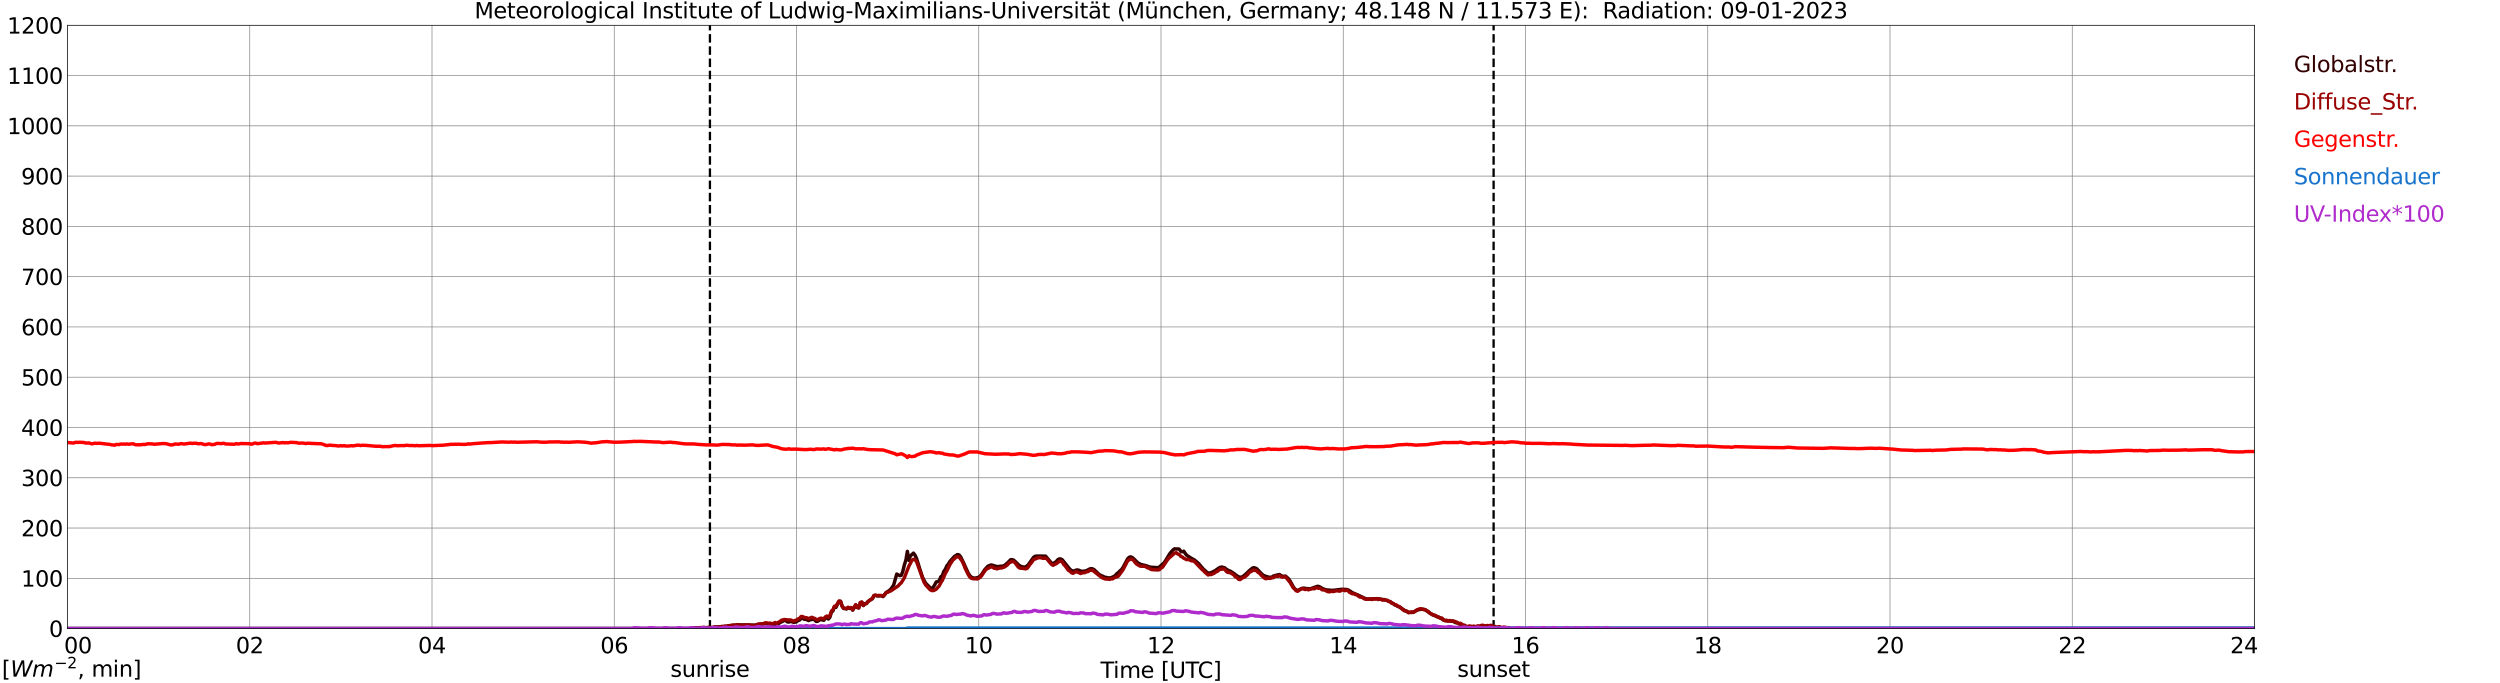 <?xml version="1.0" encoding="utf-8" standalone="no"?>
<!DOCTYPE svg PUBLIC "-//W3C//DTD SVG 1.1//EN"
  "http://www.w3.org/Graphics/SVG/1.1/DTD/svg11.dtd">
<svg xmlns:xlink="http://www.w3.org/1999/xlink" width="1085.4pt" height="296.64pt" viewBox="0 0 1085.4 296.64" xmlns="http://www.w3.org/2000/svg" version="1.1">
 <defs>
  <style type="text/css">*{stroke-linejoin: round; stroke-linecap: butt}</style>
 </defs>
 <g id="figure_1">
  <g id="patch_1">
   <path d="M 0 296.64 
L 1085.4 296.64 
L 1085.4 0 
L 0 0 
z
" style="fill: #ffffff"/>
  </g>
  <g id="axes_1">
   <g id="patch_2">
    <path d="M 29.306 272.909 
L 978.814 272.909 
L 978.814 10.976 
L 29.306 10.976 
z
" style="fill: #ffffff"/>
   </g>
   <g id="patch_3">
    <path d="M 978.814 272.909 
L 978.814 272.909 
L 978.814 10.976 
L 978.814 10.976 
z
" clip-path="url(#pd6b893f346)" style="fill: #d3d3d3; opacity: 0.25; stroke: #d3d3d3; stroke-linejoin: miter"/>
   </g>
   <g id="matplotlib.axis_1">
    <g id="xtick_1">
     <g id="line2d_1">
      <path d="M 29.306 272.909 
L 29.306 10.976 
" clip-path="url(#pd6b893f346)" style="fill: none; stroke: #808080; stroke-width: 0.3; stroke-linecap: square"/>
     </g>
     <g id="line2d_2"/>
     <g id="text_1">
      <!--    00 -->
      <g transform="translate(18.733 283.627) scale(0.095 -0.095)">
       <defs>
        <path id="DejaVuSans-20" transform="scale(0.016)"/>
        <path id="DejaVuSans-30" d="M 2034 4250 
Q 1547 4250 1301 3770 
Q 1056 3291 1056 2328 
Q 1056 1369 1301 889 
Q 1547 409 2034 409 
Q 2525 409 2770 889 
Q 3016 1369 3016 2328 
Q 3016 3291 2770 3770 
Q 2525 4250 2034 4250 
z
M 2034 4750 
Q 2819 4750 3233 4129 
Q 3647 3509 3647 2328 
Q 3647 1150 3233 529 
Q 2819 -91 2034 -91 
Q 1250 -91 836 529 
Q 422 1150 422 2328 
Q 422 3509 836 4129 
Q 1250 4750 2034 4750 
z
" transform="scale(0.016)"/>
       </defs>
       <use xlink:href="#DejaVuSans-20"/>
       <use xlink:href="#DejaVuSans-20" transform="translate(31.787 0)"/>
       <use xlink:href="#DejaVuSans-20" transform="translate(63.574 0)"/>
       <use xlink:href="#DejaVuSans-30" transform="translate(95.361 0)"/>
       <use xlink:href="#DejaVuSans-30" transform="translate(158.984 0)"/>
      </g>
     </g>
    </g>
    <g id="xtick_2">
     <g id="line2d_3">
      <path d="M 108.431 272.909 
L 108.431 10.976 
" clip-path="url(#pd6b893f346)" style="fill: none; stroke: #808080; stroke-width: 0.3; stroke-linecap: square"/>
     </g>
     <g id="line2d_4"/>
     <g id="text_2">
      <!-- 02 -->
      <g transform="translate(102.387 283.627) scale(0.095 -0.095)">
       <defs>
        <path id="DejaVuSans-32" d="M 1228 531 
L 3431 531 
L 3431 0 
L 469 0 
L 469 531 
Q 828 903 1448 1529 
Q 2069 2156 2228 2338 
Q 2531 2678 2651 2914 
Q 2772 3150 2772 3378 
Q 2772 3750 2511 3984 
Q 2250 4219 1831 4219 
Q 1534 4219 1204 4116 
Q 875 4013 500 3803 
L 500 4441 
Q 881 4594 1212 4672 
Q 1544 4750 1819 4750 
Q 2544 4750 2975 4387 
Q 3406 4025 3406 3419 
Q 3406 3131 3298 2873 
Q 3191 2616 2906 2266 
Q 2828 2175 2409 1742 
Q 1991 1309 1228 531 
z
" transform="scale(0.016)"/>
       </defs>
       <use xlink:href="#DejaVuSans-30"/>
       <use xlink:href="#DejaVuSans-32" transform="translate(63.623 0)"/>
      </g>
     </g>
    </g>
    <g id="xtick_3">
     <g id="line2d_5">
      <path d="M 187.557 272.909 
L 187.557 10.976 
" clip-path="url(#pd6b893f346)" style="fill: none; stroke: #808080; stroke-width: 0.3; stroke-linecap: square"/>
     </g>
     <g id="line2d_6"/>
     <g id="text_3">
      <!-- 04 -->
      <g transform="translate(181.513 283.627) scale(0.095 -0.095)">
       <defs>
        <path id="DejaVuSans-34" d="M 2419 4116 
L 825 1625 
L 2419 1625 
L 2419 4116 
z
M 2253 4666 
L 3047 4666 
L 3047 1625 
L 3713 1625 
L 3713 1100 
L 3047 1100 
L 3047 0 
L 2419 0 
L 2419 1100 
L 313 1100 
L 313 1709 
L 2253 4666 
z
" transform="scale(0.016)"/>
       </defs>
       <use xlink:href="#DejaVuSans-30"/>
       <use xlink:href="#DejaVuSans-34" transform="translate(63.623 0)"/>
      </g>
     </g>
    </g>
    <g id="xtick_4">
     <g id="line2d_7">
      <path d="M 266.683 272.909 
L 266.683 10.976 
" clip-path="url(#pd6b893f346)" style="fill: none; stroke: #808080; stroke-width: 0.3; stroke-linecap: square"/>
     </g>
     <g id="line2d_8"/>
     <g id="text_4">
      <!-- 06 -->
      <g transform="translate(260.638 283.627) scale(0.095 -0.095)">
       <defs>
        <path id="DejaVuSans-36" d="M 2113 2584 
Q 1688 2584 1439 2293 
Q 1191 2003 1191 1497 
Q 1191 994 1439 701 
Q 1688 409 2113 409 
Q 2538 409 2786 701 
Q 3034 994 3034 1497 
Q 3034 2003 2786 2293 
Q 2538 2584 2113 2584 
z
M 3366 4563 
L 3366 3988 
Q 3128 4100 2886 4159 
Q 2644 4219 2406 4219 
Q 1781 4219 1451 3797 
Q 1122 3375 1075 2522 
Q 1259 2794 1537 2939 
Q 1816 3084 2150 3084 
Q 2853 3084 3261 2657 
Q 3669 2231 3669 1497 
Q 3669 778 3244 343 
Q 2819 -91 2113 -91 
Q 1303 -91 875 529 
Q 447 1150 447 2328 
Q 447 3434 972 4092 
Q 1497 4750 2381 4750 
Q 2619 4750 2861 4703 
Q 3103 4656 3366 4563 
z
" transform="scale(0.016)"/>
       </defs>
       <use xlink:href="#DejaVuSans-30"/>
       <use xlink:href="#DejaVuSans-36" transform="translate(63.623 0)"/>
      </g>
     </g>
    </g>
    <g id="xtick_5">
     <g id="line2d_9">
      <path d="M 345.808 272.909 
L 345.808 10.976 
" clip-path="url(#pd6b893f346)" style="fill: none; stroke: #808080; stroke-width: 0.3; stroke-linecap: square"/>
     </g>
     <g id="line2d_10"/>
     <g id="text_5">
      <!-- 08 -->
      <g transform="translate(339.764 283.627) scale(0.095 -0.095)">
       <defs>
        <path id="DejaVuSans-38" d="M 2034 2216 
Q 1584 2216 1326 1975 
Q 1069 1734 1069 1313 
Q 1069 891 1326 650 
Q 1584 409 2034 409 
Q 2484 409 2743 651 
Q 3003 894 3003 1313 
Q 3003 1734 2745 1975 
Q 2488 2216 2034 2216 
z
M 1403 2484 
Q 997 2584 770 2862 
Q 544 3141 544 3541 
Q 544 4100 942 4425 
Q 1341 4750 2034 4750 
Q 2731 4750 3128 4425 
Q 3525 4100 3525 3541 
Q 3525 3141 3298 2862 
Q 3072 2584 2669 2484 
Q 3125 2378 3379 2068 
Q 3634 1759 3634 1313 
Q 3634 634 3220 271 
Q 2806 -91 2034 -91 
Q 1263 -91 848 271 
Q 434 634 434 1313 
Q 434 1759 690 2068 
Q 947 2378 1403 2484 
z
M 1172 3481 
Q 1172 3119 1398 2916 
Q 1625 2713 2034 2713 
Q 2441 2713 2670 2916 
Q 2900 3119 2900 3481 
Q 2900 3844 2670 4047 
Q 2441 4250 2034 4250 
Q 1625 4250 1398 4047 
Q 1172 3844 1172 3481 
z
" transform="scale(0.016)"/>
       </defs>
       <use xlink:href="#DejaVuSans-30"/>
       <use xlink:href="#DejaVuSans-38" transform="translate(63.623 0)"/>
      </g>
     </g>
    </g>
    <g id="xtick_6">
     <g id="line2d_11">
      <path d="M 424.934 272.909 
L 424.934 10.976 
" clip-path="url(#pd6b893f346)" style="fill: none; stroke: #808080; stroke-width: 0.3; stroke-linecap: square"/>
     </g>
     <g id="line2d_12"/>
     <g id="text_6">
      <!-- 10 -->
      <g transform="translate(418.89 283.627) scale(0.095 -0.095)">
       <defs>
        <path id="DejaVuSans-31" d="M 794 531 
L 1825 531 
L 1825 4091 
L 703 3866 
L 703 4441 
L 1819 4666 
L 2450 4666 
L 2450 531 
L 3481 531 
L 3481 0 
L 794 0 
L 794 531 
z
" transform="scale(0.016)"/>
       </defs>
       <use xlink:href="#DejaVuSans-31"/>
       <use xlink:href="#DejaVuSans-30" transform="translate(63.623 0)"/>
      </g>
     </g>
    </g>
    <g id="xtick_7">
     <g id="line2d_13">
      <path d="M 504.06 272.909 
L 504.06 10.976 
" clip-path="url(#pd6b893f346)" style="fill: none; stroke: #808080; stroke-width: 0.3; stroke-linecap: square"/>
     </g>
     <g id="line2d_14"/>
     <g id="text_7">
      <!-- 12 -->
      <g transform="translate(498.015 283.627) scale(0.095 -0.095)">
       <use xlink:href="#DejaVuSans-31"/>
       <use xlink:href="#DejaVuSans-32" transform="translate(63.623 0)"/>
      </g>
     </g>
    </g>
    <g id="xtick_8">
     <g id="line2d_15">
      <path d="M 583.185 272.909 
L 583.185 10.976 
" clip-path="url(#pd6b893f346)" style="fill: none; stroke: #808080; stroke-width: 0.3; stroke-linecap: square"/>
     </g>
     <g id="line2d_16"/>
     <g id="text_8">
      <!-- 14 -->
      <g transform="translate(577.141 283.627) scale(0.095 -0.095)">
       <use xlink:href="#DejaVuSans-31"/>
       <use xlink:href="#DejaVuSans-34" transform="translate(63.623 0)"/>
      </g>
     </g>
    </g>
    <g id="xtick_9">
     <g id="line2d_17">
      <path d="M 662.311 272.909 
L 662.311 10.976 
" clip-path="url(#pd6b893f346)" style="fill: none; stroke: #808080; stroke-width: 0.3; stroke-linecap: square"/>
     </g>
     <g id="line2d_18"/>
     <g id="text_9">
      <!-- 16 -->
      <g transform="translate(656.267 283.627) scale(0.095 -0.095)">
       <use xlink:href="#DejaVuSans-31"/>
       <use xlink:href="#DejaVuSans-36" transform="translate(63.623 0)"/>
      </g>
     </g>
    </g>
    <g id="xtick_10">
     <g id="line2d_19">
      <path d="M 741.437 272.909 
L 741.437 10.976 
" clip-path="url(#pd6b893f346)" style="fill: none; stroke: #808080; stroke-width: 0.3; stroke-linecap: square"/>
     </g>
     <g id="line2d_20"/>
     <g id="text_10">
      <!-- 18 -->
      <g transform="translate(735.392 283.627) scale(0.095 -0.095)">
       <use xlink:href="#DejaVuSans-31"/>
       <use xlink:href="#DejaVuSans-38" transform="translate(63.623 0)"/>
      </g>
     </g>
    </g>
    <g id="xtick_11">
     <g id="line2d_21">
      <path d="M 820.562 272.909 
L 820.562 10.976 
" clip-path="url(#pd6b893f346)" style="fill: none; stroke: #808080; stroke-width: 0.3; stroke-linecap: square"/>
     </g>
     <g id="line2d_22"/>
     <g id="text_11">
      <!-- 20 -->
      <g transform="translate(814.518 283.627) scale(0.095 -0.095)">
       <use xlink:href="#DejaVuSans-32"/>
       <use xlink:href="#DejaVuSans-30" transform="translate(63.623 0)"/>
      </g>
     </g>
    </g>
    <g id="xtick_12">
     <g id="line2d_23">
      <path d="M 899.688 272.909 
L 899.688 10.976 
" clip-path="url(#pd6b893f346)" style="fill: none; stroke: #808080; stroke-width: 0.3; stroke-linecap: square"/>
     </g>
     <g id="line2d_24"/>
     <g id="text_12">
      <!-- 22 -->
      <g transform="translate(893.644 283.627) scale(0.095 -0.095)">
       <use xlink:href="#DejaVuSans-32"/>
       <use xlink:href="#DejaVuSans-32" transform="translate(63.623 0)"/>
      </g>
     </g>
    </g>
    <g id="xtick_13">
     <g id="line2d_25">
      <path d="M 978.814 272.909 
L 978.814 10.976 
" clip-path="url(#pd6b893f346)" style="fill: none; stroke: #808080; stroke-width: 0.3; stroke-linecap: square"/>
     </g>
     <g id="line2d_26"/>
     <g id="text_13">
      <!-- 24    -->
      <g transform="translate(968.241 283.627) scale(0.095 -0.095)">
       <use xlink:href="#DejaVuSans-32"/>
       <use xlink:href="#DejaVuSans-34" transform="translate(63.623 0)"/>
       <use xlink:href="#DejaVuSans-20" transform="translate(127.246 0)"/>
       <use xlink:href="#DejaVuSans-20" transform="translate(159.033 0)"/>
       <use xlink:href="#DejaVuSans-20" transform="translate(190.82 0)"/>
      </g>
     </g>
    </g>
    <g id="text_14">
     <!-- Time [UTC] -->
     <g transform="translate(477.806 294.322) scale(0.095 -0.095)">
      <defs>
       <path id="DejaVuSans-54" d="M -19 4666 
L 3928 4666 
L 3928 4134 
L 2272 4134 
L 2272 0 
L 1638 0 
L 1638 4134 
L -19 4134 
L -19 4666 
z
" transform="scale(0.016)"/>
       <path id="DejaVuSans-69" d="M 603 3500 
L 1178 3500 
L 1178 0 
L 603 0 
L 603 3500 
z
M 603 4863 
L 1178 4863 
L 1178 4134 
L 603 4134 
L 603 4863 
z
" transform="scale(0.016)"/>
       <path id="DejaVuSans-6d" d="M 3328 2828 
Q 3544 3216 3844 3400 
Q 4144 3584 4550 3584 
Q 5097 3584 5394 3201 
Q 5691 2819 5691 2113 
L 5691 0 
L 5113 0 
L 5113 2094 
Q 5113 2597 4934 2840 
Q 4756 3084 4391 3084 
Q 3944 3084 3684 2787 
Q 3425 2491 3425 1978 
L 3425 0 
L 2847 0 
L 2847 2094 
Q 2847 2600 2669 2842 
Q 2491 3084 2119 3084 
Q 1678 3084 1418 2786 
Q 1159 2488 1159 1978 
L 1159 0 
L 581 0 
L 581 3500 
L 1159 3500 
L 1159 2956 
Q 1356 3278 1631 3431 
Q 1906 3584 2284 3584 
Q 2666 3584 2933 3390 
Q 3200 3197 3328 2828 
z
" transform="scale(0.016)"/>
       <path id="DejaVuSans-65" d="M 3597 1894 
L 3597 1613 
L 953 1613 
Q 991 1019 1311 708 
Q 1631 397 2203 397 
Q 2534 397 2845 478 
Q 3156 559 3463 722 
L 3463 178 
Q 3153 47 2828 -22 
Q 2503 -91 2169 -91 
Q 1331 -91 842 396 
Q 353 884 353 1716 
Q 353 2575 817 3079 
Q 1281 3584 2069 3584 
Q 2775 3584 3186 3129 
Q 3597 2675 3597 1894 
z
M 3022 2063 
Q 3016 2534 2758 2815 
Q 2500 3097 2075 3097 
Q 1594 3097 1305 2825 
Q 1016 2553 972 2059 
L 3022 2063 
z
" transform="scale(0.016)"/>
       <path id="DejaVuSans-5b" d="M 550 4863 
L 1875 4863 
L 1875 4416 
L 1125 4416 
L 1125 -397 
L 1875 -397 
L 1875 -844 
L 550 -844 
L 550 4863 
z
" transform="scale(0.016)"/>
       <path id="DejaVuSans-55" d="M 556 4666 
L 1191 4666 
L 1191 1831 
Q 1191 1081 1462 751 
Q 1734 422 2344 422 
Q 2950 422 3222 751 
Q 3494 1081 3494 1831 
L 3494 4666 
L 4128 4666 
L 4128 1753 
Q 4128 841 3676 375 
Q 3225 -91 2344 -91 
Q 1459 -91 1007 375 
Q 556 841 556 1753 
L 556 4666 
z
" transform="scale(0.016)"/>
       <path id="DejaVuSans-43" d="M 4122 4306 
L 4122 3641 
Q 3803 3938 3442 4084 
Q 3081 4231 2675 4231 
Q 1875 4231 1450 3742 
Q 1025 3253 1025 2328 
Q 1025 1406 1450 917 
Q 1875 428 2675 428 
Q 3081 428 3442 575 
Q 3803 722 4122 1019 
L 4122 359 
Q 3791 134 3420 21 
Q 3050 -91 2638 -91 
Q 1578 -91 968 557 
Q 359 1206 359 2328 
Q 359 3453 968 4101 
Q 1578 4750 2638 4750 
Q 3056 4750 3426 4639 
Q 3797 4528 4122 4306 
z
" transform="scale(0.016)"/>
       <path id="DejaVuSans-5d" d="M 1947 4863 
L 1947 -844 
L 622 -844 
L 622 -397 
L 1369 -397 
L 1369 4416 
L 622 4416 
L 622 4863 
L 1947 4863 
z
" transform="scale(0.016)"/>
      </defs>
      <use xlink:href="#DejaVuSans-54"/>
      <use xlink:href="#DejaVuSans-69" transform="translate(57.959 0)"/>
      <use xlink:href="#DejaVuSans-6d" transform="translate(85.742 0)"/>
      <use xlink:href="#DejaVuSans-65" transform="translate(183.154 0)"/>
      <use xlink:href="#DejaVuSans-20" transform="translate(244.678 0)"/>
      <use xlink:href="#DejaVuSans-5b" transform="translate(276.465 0)"/>
      <use xlink:href="#DejaVuSans-55" transform="translate(315.479 0)"/>
      <use xlink:href="#DejaVuSans-54" transform="translate(388.672 0)"/>
      <use xlink:href="#DejaVuSans-43" transform="translate(443.881 0)"/>
      <use xlink:href="#DejaVuSans-5d" transform="translate(513.705 0)"/>
     </g>
    </g>
   </g>
   <g id="matplotlib.axis_2">
    <g id="ytick_1">
     <g id="line2d_27">
      <path d="M 29.306 272.909 
L 978.814 272.909 
" clip-path="url(#pd6b893f346)" style="fill: none; stroke: #808080; stroke-width: 0.3; stroke-linecap: square"/>
     </g>
     <g id="line2d_28"/>
     <g id="text_15">
      <!-- 0 -->
      <g transform="translate(21.261 276.518) scale(0.095 -0.095)">
       <use xlink:href="#DejaVuSans-30"/>
      </g>
     </g>
    </g>
    <g id="ytick_2">
     <g id="line2d_29">
      <path d="M 29.306 251.081 
L 978.814 251.081 
" clip-path="url(#pd6b893f346)" style="fill: none; stroke: #808080; stroke-width: 0.3; stroke-linecap: square"/>
     </g>
     <g id="line2d_30"/>
     <g id="text_16">
      <!-- 100 -->
      <g transform="translate(9.173 254.69) scale(0.095 -0.095)">
       <use xlink:href="#DejaVuSans-31"/>
       <use xlink:href="#DejaVuSans-30" transform="translate(63.623 0)"/>
       <use xlink:href="#DejaVuSans-30" transform="translate(127.246 0)"/>
      </g>
     </g>
    </g>
    <g id="ytick_3">
     <g id="line2d_31">
      <path d="M 29.306 229.253 
L 978.814 229.253 
" clip-path="url(#pd6b893f346)" style="fill: none; stroke: #808080; stroke-width: 0.3; stroke-linecap: square"/>
     </g>
     <g id="line2d_32"/>
     <g id="text_17">
      <!-- 200 -->
      <g transform="translate(9.173 232.863) scale(0.095 -0.095)">
       <use xlink:href="#DejaVuSans-32"/>
       <use xlink:href="#DejaVuSans-30" transform="translate(63.623 0)"/>
       <use xlink:href="#DejaVuSans-30" transform="translate(127.246 0)"/>
      </g>
     </g>
    </g>
    <g id="ytick_4">
     <g id="line2d_33">
      <path d="M 29.306 207.426 
L 978.814 207.426 
" clip-path="url(#pd6b893f346)" style="fill: none; stroke: #808080; stroke-width: 0.3; stroke-linecap: square"/>
     </g>
     <g id="line2d_34"/>
     <g id="text_18">
      <!-- 300 -->
      <g transform="translate(9.173 211.035) scale(0.095 -0.095)">
       <defs>
        <path id="DejaVuSans-33" d="M 2597 2516 
Q 3050 2419 3304 2112 
Q 3559 1806 3559 1356 
Q 3559 666 3084 287 
Q 2609 -91 1734 -91 
Q 1441 -91 1130 -33 
Q 819 25 488 141 
L 488 750 
Q 750 597 1062 519 
Q 1375 441 1716 441 
Q 2309 441 2620 675 
Q 2931 909 2931 1356 
Q 2931 1769 2642 2001 
Q 2353 2234 1838 2234 
L 1294 2234 
L 1294 2753 
L 1863 2753 
Q 2328 2753 2575 2939 
Q 2822 3125 2822 3475 
Q 2822 3834 2567 4026 
Q 2313 4219 1838 4219 
Q 1578 4219 1281 4162 
Q 984 4106 628 3988 
L 628 4550 
Q 988 4650 1302 4700 
Q 1616 4750 1894 4750 
Q 2613 4750 3031 4423 
Q 3450 4097 3450 3541 
Q 3450 3153 3228 2886 
Q 3006 2619 2597 2516 
z
" transform="scale(0.016)"/>
       </defs>
       <use xlink:href="#DejaVuSans-33"/>
       <use xlink:href="#DejaVuSans-30" transform="translate(63.623 0)"/>
       <use xlink:href="#DejaVuSans-30" transform="translate(127.246 0)"/>
      </g>
     </g>
    </g>
    <g id="ytick_5">
     <g id="line2d_35">
      <path d="M 29.306 185.598 
L 978.814 185.598 
" clip-path="url(#pd6b893f346)" style="fill: none; stroke: #808080; stroke-width: 0.3; stroke-linecap: square"/>
     </g>
     <g id="line2d_36"/>
     <g id="text_19">
      <!-- 400 -->
      <g transform="translate(9.173 189.207) scale(0.095 -0.095)">
       <use xlink:href="#DejaVuSans-34"/>
       <use xlink:href="#DejaVuSans-30" transform="translate(63.623 0)"/>
       <use xlink:href="#DejaVuSans-30" transform="translate(127.246 0)"/>
      </g>
     </g>
    </g>
    <g id="ytick_6">
     <g id="line2d_37">
      <path d="M 29.306 163.77 
L 978.814 163.77 
" clip-path="url(#pd6b893f346)" style="fill: none; stroke: #808080; stroke-width: 0.3; stroke-linecap: square"/>
     </g>
     <g id="line2d_38"/>
     <g id="text_20">
      <!-- 500 -->
      <g transform="translate(9.173 167.379) scale(0.095 -0.095)">
       <defs>
        <path id="DejaVuSans-35" d="M 691 4666 
L 3169 4666 
L 3169 4134 
L 1269 4134 
L 1269 2991 
Q 1406 3038 1543 3061 
Q 1681 3084 1819 3084 
Q 2600 3084 3056 2656 
Q 3513 2228 3513 1497 
Q 3513 744 3044 326 
Q 2575 -91 1722 -91 
Q 1428 -91 1123 -41 
Q 819 9 494 109 
L 494 744 
Q 775 591 1075 516 
Q 1375 441 1709 441 
Q 2250 441 2565 725 
Q 2881 1009 2881 1497 
Q 2881 1984 2565 2268 
Q 2250 2553 1709 2553 
Q 1456 2553 1204 2497 
Q 953 2441 691 2322 
L 691 4666 
z
" transform="scale(0.016)"/>
       </defs>
       <use xlink:href="#DejaVuSans-35"/>
       <use xlink:href="#DejaVuSans-30" transform="translate(63.623 0)"/>
       <use xlink:href="#DejaVuSans-30" transform="translate(127.246 0)"/>
      </g>
     </g>
    </g>
    <g id="ytick_7">
     <g id="line2d_39">
      <path d="M 29.306 141.942 
L 978.814 141.942 
" clip-path="url(#pd6b893f346)" style="fill: none; stroke: #808080; stroke-width: 0.3; stroke-linecap: square"/>
     </g>
     <g id="line2d_40"/>
     <g id="text_21">
      <!-- 600 -->
      <g transform="translate(9.173 145.551) scale(0.095 -0.095)">
       <use xlink:href="#DejaVuSans-36"/>
       <use xlink:href="#DejaVuSans-30" transform="translate(63.623 0)"/>
       <use xlink:href="#DejaVuSans-30" transform="translate(127.246 0)"/>
      </g>
     </g>
    </g>
    <g id="ytick_8">
     <g id="line2d_41">
      <path d="M 29.306 120.114 
L 978.814 120.114 
" clip-path="url(#pd6b893f346)" style="fill: none; stroke: #808080; stroke-width: 0.3; stroke-linecap: square"/>
     </g>
     <g id="line2d_42"/>
     <g id="text_22">
      <!-- 700 -->
      <g transform="translate(9.173 123.724) scale(0.095 -0.095)">
       <defs>
        <path id="DejaVuSans-37" d="M 525 4666 
L 3525 4666 
L 3525 4397 
L 1831 0 
L 1172 0 
L 2766 4134 
L 525 4134 
L 525 4666 
z
" transform="scale(0.016)"/>
       </defs>
       <use xlink:href="#DejaVuSans-37"/>
       <use xlink:href="#DejaVuSans-30" transform="translate(63.623 0)"/>
       <use xlink:href="#DejaVuSans-30" transform="translate(127.246 0)"/>
      </g>
     </g>
    </g>
    <g id="ytick_9">
     <g id="line2d_43">
      <path d="M 29.306 98.287 
L 978.814 98.287 
" clip-path="url(#pd6b893f346)" style="fill: none; stroke: #808080; stroke-width: 0.3; stroke-linecap: square"/>
     </g>
     <g id="line2d_44"/>
     <g id="text_23">
      <!-- 800 -->
      <g transform="translate(9.173 101.896) scale(0.095 -0.095)">
       <use xlink:href="#DejaVuSans-38"/>
       <use xlink:href="#DejaVuSans-30" transform="translate(63.623 0)"/>
       <use xlink:href="#DejaVuSans-30" transform="translate(127.246 0)"/>
      </g>
     </g>
    </g>
    <g id="ytick_10">
     <g id="line2d_45">
      <path d="M 29.306 76.459 
L 978.814 76.459 
" clip-path="url(#pd6b893f346)" style="fill: none; stroke: #808080; stroke-width: 0.3; stroke-linecap: square"/>
     </g>
     <g id="line2d_46"/>
     <g id="text_24">
      <!-- 900 -->
      <g transform="translate(9.173 80.068) scale(0.095 -0.095)">
       <defs>
        <path id="DejaVuSans-39" d="M 703 97 
L 703 672 
Q 941 559 1184 500 
Q 1428 441 1663 441 
Q 2288 441 2617 861 
Q 2947 1281 2994 2138 
Q 2813 1869 2534 1725 
Q 2256 1581 1919 1581 
Q 1219 1581 811 2004 
Q 403 2428 403 3163 
Q 403 3881 828 4315 
Q 1253 4750 1959 4750 
Q 2769 4750 3195 4129 
Q 3622 3509 3622 2328 
Q 3622 1225 3098 567 
Q 2575 -91 1691 -91 
Q 1453 -91 1209 -44 
Q 966 3 703 97 
z
M 1959 2075 
Q 2384 2075 2632 2365 
Q 2881 2656 2881 3163 
Q 2881 3666 2632 3958 
Q 2384 4250 1959 4250 
Q 1534 4250 1286 3958 
Q 1038 3666 1038 3163 
Q 1038 2656 1286 2365 
Q 1534 2075 1959 2075 
z
" transform="scale(0.016)"/>
       </defs>
       <use xlink:href="#DejaVuSans-39"/>
       <use xlink:href="#DejaVuSans-30" transform="translate(63.623 0)"/>
       <use xlink:href="#DejaVuSans-30" transform="translate(127.246 0)"/>
      </g>
     </g>
    </g>
    <g id="ytick_11">
     <g id="line2d_47">
      <path d="M 29.306 54.631 
L 978.814 54.631 
" clip-path="url(#pd6b893f346)" style="fill: none; stroke: #808080; stroke-width: 0.3; stroke-linecap: square"/>
     </g>
     <g id="line2d_48"/>
     <g id="text_25">
      <!-- 1000 -->
      <g transform="translate(3.128 58.24) scale(0.095 -0.095)">
       <use xlink:href="#DejaVuSans-31"/>
       <use xlink:href="#DejaVuSans-30" transform="translate(63.623 0)"/>
       <use xlink:href="#DejaVuSans-30" transform="translate(127.246 0)"/>
       <use xlink:href="#DejaVuSans-30" transform="translate(190.869 0)"/>
      </g>
     </g>
    </g>
    <g id="ytick_12">
     <g id="line2d_49">
      <path d="M 29.306 32.803 
L 978.814 32.803 
" clip-path="url(#pd6b893f346)" style="fill: none; stroke: #808080; stroke-width: 0.3; stroke-linecap: square"/>
     </g>
     <g id="line2d_50"/>
     <g id="text_26">
      <!-- 1100 -->
      <g transform="translate(3.128 36.413) scale(0.095 -0.095)">
       <use xlink:href="#DejaVuSans-31"/>
       <use xlink:href="#DejaVuSans-31" transform="translate(63.623 0)"/>
       <use xlink:href="#DejaVuSans-30" transform="translate(127.246 0)"/>
       <use xlink:href="#DejaVuSans-30" transform="translate(190.869 0)"/>
      </g>
     </g>
    </g>
    <g id="ytick_13">
     <g id="line2d_51">
      <path d="M 29.306 10.976 
L 978.814 10.976 
" clip-path="url(#pd6b893f346)" style="fill: none; stroke: #808080; stroke-width: 0.3; stroke-linecap: square"/>
     </g>
     <g id="line2d_52"/>
     <g id="text_27">
      <!-- 1200 -->
      <g transform="translate(3.128 14.585) scale(0.095 -0.095)">
       <use xlink:href="#DejaVuSans-31"/>
       <use xlink:href="#DejaVuSans-32" transform="translate(63.623 0)"/>
       <use xlink:href="#DejaVuSans-30" transform="translate(127.246 0)"/>
       <use xlink:href="#DejaVuSans-30" transform="translate(190.869 0)"/>
      </g>
     </g>
    </g>
   </g>
   <g id="line2d_53">
    <path d="M 308.224 272.909 
L 308.224 10.976 
" clip-path="url(#pd6b893f346)" style="fill: none; stroke-dasharray: 3.7,1.6; stroke-dashoffset: 0; stroke: #000000"/>
   </g>
   <g id="line2d_54">
    <path d="M 648.464 272.909 
L 648.464 10.976 
" clip-path="url(#pd6b893f346)" style="fill: none; stroke-dasharray: 3.7,1.6; stroke-dashoffset: 0; stroke: #000000"/>
   </g>
   <g id="line2d_55">
    <path d="M 29.306 272.909 
L 299.652 272.909 
L 300.311 272.693 
L 309.543 272.389 
L 310.861 272.219 
L 312.18 272.154 
L 314.818 271.983 
L 315.477 271.951 
L 316.136 271.697 
L 319.433 271.394 
L 320.093 271.224 
L 320.752 271.309 
L 322.071 271.309 
L 328.005 271.409 
L 329.983 271.021 
L 332.621 270.7 
L 333.28 271.056 
L 335.258 271.409 
L 336.577 271.021 
L 337.236 271.326 
L 338.555 270.364 
L 340.533 269.351 
L 341.193 269.434 
L 341.852 270.008 
L 342.512 270.076 
L 343.171 269.807 
L 343.83 269.925 
L 344.49 270.178 
L 345.149 270.143 
L 345.808 269.94 
L 346.468 269.384 
L 347.127 269.233 
L 347.787 268.539 
L 348.446 268.321 
L 349.105 268.86 
L 349.765 268.844 
L 351.083 269.419 
L 351.743 269.063 
L 352.402 268.98 
L 353.062 268.727 
L 353.721 269.198 
L 354.38 269.807 
L 355.04 269.722 
L 355.699 269.181 
L 356.359 269.047 
L 357.018 269.113 
L 357.677 269.301 
L 358.337 268.388 
L 358.996 268.22 
L 359.655 268.759 
L 360.315 267.967 
L 360.974 265.789 
L 361.634 265.215 
L 362.293 263.46 
L 362.952 263.678 
L 363.612 262.276 
L 364.271 261.163 
L 364.93 261.096 
L 365.59 263.071 
L 366.249 264.152 
L 367.568 264.387 
L 368.227 263.813 
L 368.887 264.152 
L 369.546 263.999 
L 370.206 264.911 
L 371.524 262.715 
L 372.184 263.763 
L 372.843 263.966 
L 373.502 261.82 
L 374.162 261.432 
L 374.821 262.901 
L 375.481 262.108 
L 376.14 262.023 
L 376.799 261.231 
L 377.459 260.657 
L 378.777 259.897 
L 379.437 258.579 
L 380.096 258.496 
L 380.756 258.699 
L 381.415 258.767 
L 382.074 258.681 
L 382.734 258.714 
L 383.393 259.02 
L 384.712 257.245 
L 386.031 256.435 
L 386.69 255.829 
L 387.349 254.984 
L 388.009 253.938 
L 389.328 249.228 
L 390.646 249.92 
L 391.306 249.784 
L 391.965 248.062 
L 392.624 245.295 
L 393.284 243.251 
L 393.943 239.386 
L 394.603 243.284 
L 395.262 241.344 
L 396.581 240.145 
L 397.24 240.973 
L 397.899 242.391 
L 399.218 246.661 
L 400.537 250.697 
L 401.856 253.179 
L 403.834 255.169 
L 404.493 255.508 
L 405.153 254.951 
L 405.812 253.921 
L 406.471 252.655 
L 407.131 252.502 
L 407.79 252.131 
L 408.45 250.426 
L 409.109 249.937 
L 409.768 248.08 
L 410.428 247.152 
L 411.087 245.648 
L 411.746 244.923 
L 412.406 243.758 
L 413.725 242.289 
L 414.384 241.579 
L 415.703 240.77 
L 416.362 240.905 
L 417.022 241.682 
L 418.34 244.382 
L 420.318 248.739 
L 420.978 249.835 
L 421.637 250.494 
L 422.297 250.832 
L 422.956 250.983 
L 423.615 250.95 
L 424.934 250.612 
L 425.593 250.105 
L 426.253 249.296 
L 427.572 247.285 
L 428.89 245.834 
L 430.209 245.295 
L 430.869 245.395 
L 432.847 246.004 
L 435.484 245.766 
L 436.144 245.48 
L 437.462 244.365 
L 438.781 242.998 
L 439.44 242.965 
L 440.1 243.201 
L 441.419 244.417 
L 442.078 245.109 
L 442.737 245.633 
L 443.397 245.986 
L 444.716 246.24 
L 445.375 246.072 
L 446.034 245.598 
L 446.694 244.871 
L 448.672 242.036 
L 449.331 241.547 
L 449.991 241.411 
L 453.947 241.444 
L 456.584 244.552 
L 457.244 244.603 
L 457.903 244.299 
L 458.563 243.825 
L 459.222 243.031 
L 459.881 242.645 
L 460.541 242.677 
L 461.2 243.048 
L 464.497 247.152 
L 465.156 247.658 
L 465.816 247.944 
L 466.475 247.859 
L 467.134 247.523 
L 467.794 247.455 
L 468.453 247.591 
L 469.113 247.912 
L 469.772 248.062 
L 471.091 247.912 
L 471.75 247.741 
L 473.069 247.049 
L 473.728 246.864 
L 474.388 246.982 
L 475.047 247.353 
L 477.025 249.245 
L 477.685 249.699 
L 479.003 250.273 
L 479.663 250.612 
L 480.322 250.697 
L 480.981 250.9 
L 482.3 250.865 
L 483.619 250.291 
L 484.278 249.767 
L 484.938 249.025 
L 485.597 248.551 
L 486.256 247.844 
L 486.916 247.303 
L 487.575 246.34 
L 489.553 242.66 
L 490.213 241.968 
L 490.872 241.765 
L 491.532 242.018 
L 492.191 242.559 
L 493.51 243.893 
L 494.169 244.467 
L 495.488 245.124 
L 497.466 245.565 
L 498.785 246.054 
L 499.444 246.24 
L 502.741 246.458 
L 503.4 246.122 
L 505.379 244.365 
L 506.038 243.419 
L 507.357 241.226 
L 508.016 240.196 
L 509.335 238.694 
L 509.994 238.255 
L 510.654 238.373 
L 511.313 238.305 
L 511.972 238.406 
L 512.632 239.318 
L 513.291 239.554 
L 513.95 239.318 
L 514.61 240.331 
L 515.269 241.108 
L 517.247 242.391 
L 518.566 243.099 
L 519.885 244.231 
L 520.544 244.838 
L 522.522 247.185 
L 523.182 247.709 
L 523.841 248.383 
L 524.501 248.754 
L 525.16 248.839 
L 526.479 248.333 
L 527.797 247.606 
L 529.116 246.646 
L 529.776 246.325 
L 530.435 246.155 
L 531.754 246.543 
L 532.413 247.117 
L 533.073 247.538 
L 534.391 248.097 
L 535.71 248.975 
L 537.029 249.987 
L 537.688 250.391 
L 538.348 250.612 
L 539.007 250.562 
L 539.666 250.241 
L 540.985 249.16 
L 542.304 247.844 
L 543.623 246.746 
L 544.282 246.443 
L 544.941 246.611 
L 545.601 246.899 
L 546.919 248.298 
L 548.238 249.616 
L 548.898 249.987 
L 550.876 250.612 
L 551.535 250.644 
L 552.195 250.562 
L 552.854 250.088 
L 554.832 249.566 
L 555.491 249.446 
L 556.81 250.223 
L 558.129 250.123 
L 559.448 251.304 
L 560.107 252.249 
L 561.426 254.646 
L 562.085 255.608 
L 562.745 256.132 
L 563.404 256.318 
L 564.063 256.099 
L 564.723 255.676 
L 565.382 255.44 
L 566.042 255.34 
L 567.36 255.54 
L 568.679 255.626 
L 569.338 255.49 
L 571.976 254.545 
L 572.635 254.646 
L 573.295 254.951 
L 573.954 255.423 
L 575.273 255.946 
L 576.592 256.217 
L 577.251 256.182 
L 577.91 256.318 
L 579.229 256.25 
L 582.526 255.846 
L 584.504 255.912 
L 585.164 256.064 
L 585.823 256.42 
L 587.142 257.33 
L 589.12 258.14 
L 591.098 259.07 
L 592.417 259.744 
L 593.736 260.116 
L 597.032 259.947 
L 598.351 259.965 
L 600.989 260.386 
L 602.307 260.757 
L 603.626 261.331 
L 604.945 262.159 
L 605.604 262.615 
L 607.582 263.56 
L 608.901 264.387 
L 610.22 265.265 
L 611.539 265.874 
L 612.858 265.906 
L 613.517 265.754 
L 614.176 265.485 
L 615.495 264.776 
L 616.814 264.54 
L 617.473 264.472 
L 618.133 264.523 
L 618.792 264.758 
L 621.429 266.633 
L 624.067 267.814 
L 624.726 267.932 
L 626.045 268.759 
L 626.705 269.181 
L 628.023 269.536 
L 630.661 269.672 
L 631.98 270.329 
L 632.639 270.482 
L 634.617 271.274 
L 635.936 272.287 
L 637.255 272.422 
L 637.914 272.304 
L 639.892 272.354 
L 640.552 272.304 
L 641.87 272.643 
L 642.53 272.693 
L 643.848 272.051 
L 645.827 272.051 
L 646.486 272.051 
L 647.145 271.865 
L 647.805 271.983 
L 649.123 272.422 
L 650.442 272.592 
L 651.102 272.507 
L 651.761 272.643 
L 653.08 272.592 
L 654.399 272.728 
L 655.717 272.909 
L 978.154 272.909 
L 978.154 272.909 
" clip-path="url(#pd6b893f346)" style="fill: none; stroke: #330000; stroke-width: 1.5; stroke-linecap: square"/>
   </g>
   <g id="line2d_56">
    <path d="M 29.306 272.909 
L 299.652 272.909 
L 300.311 272.627 
L 300.971 272.542 
L 301.63 272.71 
L 303.608 272.501 
L 304.927 272.459 
L 305.586 272.333 
L 306.246 272.584 
L 306.905 272.627 
L 307.564 272.415 
L 308.224 272.374 
L 308.883 272.501 
L 309.543 272.501 
L 310.202 272.164 
L 310.861 272.333 
L 311.521 272.333 
L 313.499 271.955 
L 314.158 272.038 
L 314.818 271.787 
L 315.477 271.913 
L 318.114 271.409 
L 319.433 271.451 
L 320.093 271.2 
L 320.752 271.451 
L 321.411 271.409 
L 322.73 271.577 
L 323.39 271.368 
L 325.368 271.324 
L 326.027 271.619 
L 326.686 271.536 
L 327.346 271.66 
L 328.665 271.156 
L 329.324 270.905 
L 331.302 270.864 
L 331.961 270.486 
L 332.621 270.359 
L 333.28 270.569 
L 334.599 270.569 
L 335.258 270.905 
L 336.577 270.276 
L 337.236 270.778 
L 337.896 270.191 
L 338.555 269.899 
L 339.215 269.309 
L 340.533 268.973 
L 342.512 269.185 
L 343.171 269.141 
L 344.49 269.687 
L 345.149 269.353 
L 345.808 269.226 
L 346.468 268.722 
L 347.127 268.471 
L 347.787 267.672 
L 348.446 267.672 
L 349.105 268.05 
L 350.424 268.262 
L 351.083 268.596 
L 352.402 268.008 
L 353.721 268.513 
L 354.38 268.932 
L 355.04 269.1 
L 355.699 268.596 
L 356.359 268.386 
L 357.677 268.639 
L 358.337 267.84 
L 358.996 267.463 
L 359.655 268.008 
L 360.315 267.253 
L 360.974 265.28 
L 361.634 264.734 
L 362.293 263.182 
L 362.952 263.182 
L 364.271 260.914 
L 364.93 261.041 
L 365.59 263.224 
L 366.249 264.021 
L 367.568 264.147 
L 368.227 263.643 
L 368.887 264.106 
L 369.546 263.77 
L 370.206 264.734 
L 371.524 262.51 
L 372.184 263.728 
L 372.843 263.811 
L 373.502 261.545 
L 374.162 261.419 
L 374.821 262.846 
L 375.481 262.174 
L 376.14 262.047 
L 376.799 261.251 
L 378.118 260.286 
L 378.777 259.865 
L 379.437 258.564 
L 380.096 258.354 
L 380.756 258.649 
L 381.415 258.481 
L 382.074 258.564 
L 382.734 258.522 
L 383.393 258.773 
L 384.053 258.313 
L 384.712 257.304 
L 385.371 257.18 
L 386.031 256.802 
L 386.69 256.59 
L 389.987 254.366 
L 390.646 253.569 
L 391.306 253.024 
L 392.624 250.841 
L 394.603 245.803 
L 395.921 243.284 
L 396.581 242.824 
L 397.24 243.033 
L 397.899 243.788 
L 401.196 252.814 
L 401.856 253.906 
L 403.834 256.045 
L 404.493 256.381 
L 405.153 256.422 
L 405.812 256.171 
L 406.471 255.794 
L 407.79 254.325 
L 408.45 253.024 
L 409.109 252.015 
L 410.428 248.951 
L 411.087 247.859 
L 412.406 245.131 
L 413.725 243.075 
L 414.384 242.614 
L 415.043 241.857 
L 415.703 241.774 
L 416.362 241.815 
L 417.681 243.537 
L 418.34 244.921 
L 419 246.643 
L 420.318 249.372 
L 420.978 250.42 
L 421.637 251.009 
L 422.297 251.219 
L 422.956 251.302 
L 423.615 251.26 
L 424.275 251.387 
L 425.593 250.631 
L 426.253 249.832 
L 427.572 247.859 
L 428.231 247.104 
L 430.209 246.139 
L 430.869 246.139 
L 431.528 246.685 
L 432.187 246.768 
L 432.847 246.98 
L 434.165 246.558 
L 434.825 246.6 
L 436.144 246.139 
L 437.462 245.174 
L 438.122 244.334 
L 438.781 244.083 
L 439.44 243.705 
L 440.1 243.871 
L 440.759 244.417 
L 442.078 246.181 
L 442.737 246.643 
L 444.716 246.853 
L 445.375 246.98 
L 446.034 246.685 
L 447.353 244.797 
L 448.012 244.039 
L 448.672 242.992 
L 450.65 242.193 
L 451.309 242.11 
L 451.969 242.151 
L 452.628 242.361 
L 453.287 242.402 
L 453.947 242.278 
L 454.606 242.738 
L 455.925 244.376 
L 456.584 245.089 
L 457.244 245.425 
L 457.903 245.006 
L 458.563 244.753 
L 459.881 243.747 
L 460.541 243.579 
L 461.2 243.998 
L 461.859 245.089 
L 462.519 245.762 
L 463.838 247.608 
L 464.497 247.944 
L 465.156 248.617 
L 465.816 248.909 
L 467.134 248.195 
L 468.453 248.617 
L 469.113 248.994 
L 469.772 248.741 
L 471.091 248.573 
L 471.75 248.237 
L 472.409 248.154 
L 473.069 247.608 
L 474.388 247.608 
L 478.344 250.756 
L 479.663 251.302 
L 480.322 251.428 
L 480.981 251.345 
L 481.641 251.555 
L 482.3 251.302 
L 482.96 251.345 
L 484.278 250.546 
L 484.938 250.505 
L 485.597 250.042 
L 487.575 247.357 
L 489.553 243.537 
L 490.213 243.033 
L 490.872 242.78 
L 491.532 242.824 
L 492.191 243.326 
L 492.85 244.251 
L 493.51 244.921 
L 494.828 245.72 
L 495.488 245.845 
L 496.807 245.845 
L 497.466 246.013 
L 498.125 246.517 
L 498.785 246.6 
L 499.444 247.063 
L 500.103 247.314 
L 502.741 247.44 
L 503.4 247.314 
L 504.06 246.6 
L 504.719 246.266 
L 506.697 243.284 
L 507.357 242.446 
L 509.994 240.137 
L 510.654 239.969 
L 511.313 240.514 
L 511.972 240.682 
L 512.632 241.523 
L 513.291 241.815 
L 513.95 242.361 
L 515.269 242.992 
L 515.929 242.824 
L 517.247 243.494 
L 517.907 243.494 
L 518.566 243.788 
L 521.863 247.231 
L 522.522 247.776 
L 523.182 248.49 
L 524.501 249.623 
L 525.16 249.413 
L 525.819 249.455 
L 527.138 248.868 
L 527.797 248.363 
L 528.457 248.112 
L 529.776 247.063 
L 530.435 247.145 
L 531.094 246.98 
L 531.754 247.231 
L 532.413 248.071 
L 533.073 248.532 
L 533.732 248.532 
L 534.391 248.783 
L 535.71 249.623 
L 536.369 250.463 
L 537.029 250.714 
L 537.688 251.47 
L 538.348 251.638 
L 539.666 250.756 
L 540.326 250.588 
L 541.644 249.496 
L 542.304 248.573 
L 544.282 247.482 
L 544.941 247.691 
L 545.601 247.776 
L 546.26 248.573 
L 546.919 248.909 
L 547.579 249.75 
L 548.898 250.924 
L 549.557 251.26 
L 550.216 251.092 
L 550.876 251.05 
L 551.535 251.133 
L 552.195 250.799 
L 552.854 250.799 
L 553.513 250.254 
L 554.173 250.169 
L 554.832 250.254 
L 555.491 249.832 
L 556.151 250.378 
L 556.81 250.631 
L 557.47 250.42 
L 558.129 250.463 
L 560.107 252.856 
L 561.426 255.121 
L 562.085 255.711 
L 562.745 256.507 
L 563.404 256.717 
L 564.063 256.171 
L 565.382 255.499 
L 566.701 255.962 
L 567.36 255.711 
L 568.02 256.088 
L 568.679 255.835 
L 569.998 255.543 
L 570.657 255.626 
L 571.317 255.165 
L 572.635 255.416 
L 573.295 255.416 
L 573.954 256.045 
L 575.273 256.213 
L 575.932 256.634 
L 576.592 256.885 
L 577.251 256.968 
L 577.91 256.634 
L 578.57 256.844 
L 579.229 256.758 
L 579.889 256.549 
L 580.548 256.466 
L 581.207 256.634 
L 581.867 256.634 
L 582.526 256.213 
L 583.185 256.088 
L 583.845 256.466 
L 584.504 256.213 
L 585.164 256.381 
L 585.823 257.095 
L 587.142 257.808 
L 587.801 257.725 
L 588.46 258.186 
L 589.12 258.186 
L 589.779 258.817 
L 590.439 259.236 
L 591.098 259.277 
L 591.757 259.572 
L 592.417 260.033 
L 593.076 260.159 
L 594.395 260.076 
L 595.054 260.076 
L 595.714 260.286 
L 596.373 259.908 
L 597.032 260.118 
L 597.692 259.865 
L 598.351 260.286 
L 599.011 259.991 
L 600.329 260.578 
L 600.989 260.286 
L 601.648 260.578 
L 602.307 260.622 
L 602.967 261.124 
L 603.626 261.209 
L 604.286 261.964 
L 604.945 262.006 
L 605.604 262.593 
L 606.264 262.637 
L 606.923 263.265 
L 607.582 263.35 
L 609.561 265.112 
L 610.22 265.112 
L 610.879 265.365 
L 611.539 266.035 
L 612.198 265.784 
L 612.858 265.658 
L 613.517 265.911 
L 614.176 265.575 
L 614.836 264.988 
L 616.154 264.398 
L 616.814 264.274 
L 618.133 264.693 
L 618.792 264.693 
L 619.451 265.197 
L 620.111 265.448 
L 620.77 266.245 
L 621.429 266.457 
L 622.089 267.002 
L 622.748 267.044 
L 623.408 267.295 
L 624.067 267.799 
L 625.386 268.386 
L 626.045 268.345 
L 626.705 269.1 
L 627.364 269.519 
L 628.023 269.268 
L 628.683 269.646 
L 629.342 269.395 
L 630.001 269.646 
L 630.661 269.563 
L 631.32 269.687 
L 632.639 270.191 
L 633.298 270.778 
L 633.958 270.569 
L 635.276 271.368 
L 635.936 271.451 
L 636.595 271.913 
L 637.255 272.038 
L 637.914 271.745 
L 639.233 271.996 
L 639.892 271.828 
L 640.552 272.164 
L 641.211 271.828 
L 641.87 271.702 
L 642.53 271.787 
L 643.189 271.492 
L 643.848 271.451 
L 644.508 271.745 
L 645.827 271.577 
L 646.486 271.702 
L 647.145 271.492 
L 647.805 271.577 
L 648.464 272.123 
L 649.123 271.996 
L 649.783 272.374 
L 650.442 272.123 
L 651.102 272.082 
L 651.761 272.584 
L 652.42 272.291 
L 653.739 272.333 
L 654.399 272.71 
L 655.058 272.459 
L 655.717 272.909 
L 978.154 272.909 
L 978.154 272.909 
" clip-path="url(#pd6b893f346)" style="fill: none; stroke: #990000; stroke-width: 1.5; stroke-linecap: square"/>
   </g>
   <g id="line2d_57">
    <path d="M 29.306 192.146 
L 30.625 192.233 
L 31.943 192.358 
L 32.603 192.081 
L 33.262 192.026 
L 33.921 192.089 
L 34.581 191.998 
L 36.559 192.131 
L 37.218 192.369 
L 38.537 192.301 
L 39.856 192.701 
L 41.175 192.415 
L 41.834 192.484 
L 43.153 192.425 
L 46.45 192.812 
L 47.768 192.941 
L 48.428 193.144 
L 49.087 193.157 
L 49.747 193.32 
L 50.406 192.96 
L 51.725 193.015 
L 52.384 192.77 
L 53.043 192.845 
L 53.703 192.77 
L 54.362 192.858 
L 55.022 192.714 
L 55.681 192.871 
L 57.659 192.657 
L 58.978 193.113 
L 60.956 193.102 
L 62.275 192.947 
L 62.934 192.982 
L 64.253 192.661 
L 66.231 192.738 
L 66.89 192.88 
L 70.847 192.565 
L 72.166 192.646 
L 74.144 193.179 
L 74.803 193.139 
L 76.122 192.757 
L 77.441 192.873 
L 78.759 192.57 
L 79.419 192.733 
L 80.078 192.773 
L 82.716 192.391 
L 83.375 192.552 
L 84.034 192.443 
L 85.353 192.463 
L 86.013 192.683 
L 87.331 192.565 
L 88.65 192.986 
L 89.309 193.026 
L 90.628 192.714 
L 91.288 192.814 
L 91.947 193.076 
L 93.266 192.906 
L 93.925 192.574 
L 94.584 192.495 
L 95.903 192.609 
L 97.222 192.449 
L 97.881 192.746 
L 101.838 192.886 
L 102.497 192.594 
L 103.156 192.753 
L 103.816 192.729 
L 104.475 192.561 
L 108.431 192.635 
L 109.091 192.853 
L 109.75 192.707 
L 110.41 192.404 
L 111.069 192.397 
L 111.728 192.626 
L 113.707 192.38 
L 114.366 192.242 
L 115.025 192.362 
L 118.982 192.089 
L 119.641 192.024 
L 120.96 192.345 
L 122.938 192.148 
L 123.597 192.277 
L 124.257 192.203 
L 124.916 192.268 
L 126.235 192.035 
L 128.872 192.161 
L 129.532 192.401 
L 131.51 192.356 
L 132.829 192.58 
L 133.488 192.421 
L 137.444 192.611 
L 139.422 192.659 
L 140.741 193.067 
L 141.4 193.384 
L 142.06 193.438 
L 143.379 193.237 
L 144.038 193.366 
L 146.016 193.484 
L 146.676 193.617 
L 147.335 193.622 
L 147.994 193.473 
L 148.654 193.633 
L 149.313 193.464 
L 149.972 193.643 
L 151.291 193.652 
L 152.61 193.497 
L 153.269 193.598 
L 155.247 193.251 
L 155.907 193.292 
L 156.566 193.454 
L 157.226 193.305 
L 159.204 193.392 
L 163.16 193.746 
L 165.138 193.75 
L 165.798 193.919 
L 169.094 193.901 
L 171.073 193.447 
L 171.732 193.408 
L 172.391 193.519 
L 174.37 193.447 
L 175.688 193.475 
L 176.348 193.301 
L 177.666 193.423 
L 178.985 193.44 
L 180.304 193.519 
L 180.963 193.386 
L 181.623 193.526 
L 182.941 193.497 
L 186.898 193.384 
L 187.557 193.486 
L 190.854 193.344 
L 192.173 193.307 
L 196.129 192.884 
L 196.788 192.934 
L 197.448 192.855 
L 198.107 192.912 
L 198.767 192.838 
L 201.404 192.945 
L 202.723 192.871 
L 203.382 192.677 
L 204.042 192.801 
L 205.36 192.635 
L 208.657 192.377 
L 211.954 192.164 
L 213.273 192.148 
L 217.889 191.884 
L 221.186 191.995 
L 221.845 191.884 
L 222.504 191.982 
L 223.164 191.921 
L 224.482 192.011 
L 233.054 191.797 
L 235.033 191.976 
L 237.011 192.002 
L 238.329 191.884 
L 242.945 191.83 
L 243.604 191.976 
L 244.264 191.913 
L 244.923 192.039 
L 245.583 191.952 
L 246.901 192.013 
L 250.858 191.812 
L 254.155 192.011 
L 255.473 192.196 
L 256.792 192.417 
L 257.451 192.303 
L 258.77 192.236 
L 261.408 191.83 
L 263.386 191.718 
L 266.683 192.004 
L 269.32 191.95 
L 274.595 191.705 
L 275.255 191.611 
L 275.914 191.675 
L 277.892 191.611 
L 285.145 191.915 
L 285.805 191.871 
L 287.783 192.166 
L 291.08 191.969 
L 292.399 192.15 
L 293.058 192.137 
L 294.377 192.332 
L 297.014 192.683 
L 298.333 192.746 
L 299.652 192.74 
L 300.971 192.725 
L 303.608 192.971 
L 306.905 193.17 
L 308.883 193.152 
L 311.521 193.248 
L 313.499 192.954 
L 316.796 193.01 
L 317.455 193.137 
L 318.774 193.159 
L 319.433 193.144 
L 320.093 193.305 
L 320.752 193.207 
L 323.39 193.275 
L 326.686 193.146 
L 328.005 193.334 
L 329.324 193.377 
L 330.643 193.277 
L 333.28 193.155 
L 334.599 193.513 
L 335.258 193.781 
L 337.896 194.276 
L 338.555 194.595 
L 339.874 194.925 
L 341.193 195.04 
L 341.852 194.992 
L 342.512 194.831 
L 343.171 195.025 
L 345.149 194.975 
L 349.765 195.206 
L 351.083 195.108 
L 351.743 195.045 
L 353.062 195.163 
L 353.721 195.143 
L 354.38 194.92 
L 355.699 194.944 
L 356.359 195.021 
L 357.677 194.885 
L 358.337 195.088 
L 359.655 194.807 
L 362.293 195.311 
L 362.952 195.128 
L 364.271 195.294 
L 364.93 195.333 
L 365.59 195.259 
L 366.249 195.01 
L 368.227 194.7 
L 369.546 194.652 
L 370.206 194.586 
L 371.524 194.859 
L 373.502 194.837 
L 374.162 194.907 
L 374.821 194.789 
L 376.14 195.073 
L 377.459 195.222 
L 383.393 195.361 
L 388.668 197.02 
L 389.328 197.446 
L 391.306 197.014 
L 391.965 197.228 
L 393.284 198.005 
L 393.943 198.625 
L 394.603 197.867 
L 395.262 198.166 
L 395.921 198.253 
L 397.24 198.044 
L 397.899 197.612 
L 400.537 196.573 
L 403.834 196.11 
L 405.153 196.285 
L 406.471 196.636 
L 407.79 196.538 
L 408.45 196.743 
L 409.109 196.717 
L 409.768 197.079 
L 412.406 197.505 
L 413.725 197.527 
L 415.703 198.011 
L 416.362 197.961 
L 419 197.027 
L 420.318 196.411 
L 420.978 196.202 
L 424.275 196.213 
L 427.572 196.979 
L 432.187 197.217 
L 436.144 197.079 
L 437.462 197.11 
L 438.122 197.127 
L 438.781 197.324 
L 440.759 197.247 
L 442.737 196.955 
L 446.034 197.241 
L 448.672 197.701 
L 449.991 197.553 
L 450.65 197.341 
L 452.628 197.28 
L 453.287 197.35 
L 456.584 196.682 
L 458.563 196.863 
L 459.222 197.02 
L 459.881 196.946 
L 460.541 197.027 
L 462.519 196.763 
L 463.178 196.483 
L 464.497 196.376 
L 465.156 196.167 
L 467.794 196.171 
L 471.75 196.368 
L 473.728 196.525 
L 477.025 195.89 
L 479.003 195.789 
L 479.663 195.647 
L 481.641 195.691 
L 483.619 195.752 
L 485.597 196.123 
L 486.916 196.178 
L 489.553 196.944 
L 490.872 197.025 
L 492.191 196.795 
L 494.169 196.365 
L 496.807 196.191 
L 503.4 196.285 
L 505.379 196.457 
L 508.675 197.247 
L 509.335 197.311 
L 509.994 197.496 
L 513.291 197.391 
L 513.95 197.507 
L 515.269 197.009 
L 517.247 196.623 
L 519.226 196.25 
L 519.885 195.992 
L 521.204 195.951 
L 523.182 195.894 
L 523.841 195.643 
L 525.16 195.547 
L 531.754 195.737 
L 532.413 195.599 
L 533.073 195.58 
L 534.391 195.296 
L 535.051 195.363 
L 537.029 195.143 
L 540.326 195.115 
L 544.282 195.927 
L 544.941 195.748 
L 545.601 195.741 
L 546.919 195.248 
L 547.579 195.15 
L 548.238 195.226 
L 549.557 195.121 
L 550.876 194.837 
L 551.535 195.075 
L 554.173 195.038 
L 554.832 195.145 
L 558.788 194.955 
L 562.745 194.29 
L 564.723 194.257 
L 565.382 194.194 
L 566.042 194.333 
L 566.701 194.228 
L 568.02 194.329 
L 568.679 194.523 
L 569.338 194.512 
L 571.317 194.75 
L 573.295 194.901 
L 576.592 194.654 
L 577.251 194.8 
L 578.57 194.715 
L 581.207 194.925 
L 583.845 194.903 
L 585.823 194.639 
L 586.482 194.418 
L 589.12 194.274 
L 591.098 194.078 
L 593.076 193.818 
L 594.395 193.916 
L 595.714 193.934 
L 597.032 193.94 
L 600.989 193.866 
L 601.648 193.746 
L 603.626 193.7 
L 606.923 193.148 
L 610.22 192.986 
L 610.879 192.886 
L 611.539 193.076 
L 612.198 192.993 
L 614.836 193.281 
L 616.154 193.17 
L 619.451 193.048 
L 620.77 192.862 
L 621.429 192.709 
L 622.089 192.716 
L 623.408 192.478 
L 624.067 192.478 
L 626.705 192.098 
L 628.023 192.155 
L 633.298 192.124 
L 633.958 191.934 
L 635.936 192.292 
L 637.255 192.519 
L 637.914 192.55 
L 639.233 192.288 
L 641.211 192.251 
L 641.87 192.275 
L 643.189 192.469 
L 644.508 192.434 
L 646.486 192.255 
L 647.805 192.203 
L 648.464 192.072 
L 652.42 192.035 
L 653.08 192.168 
L 656.377 191.821 
L 659.014 192.006 
L 660.333 192.262 
L 661.652 192.268 
L 662.311 192.463 
L 663.63 192.419 
L 664.949 192.495 
L 668.905 192.487 
L 672.861 192.666 
L 674.18 192.565 
L 677.477 192.685 
L 678.136 192.609 
L 682.092 192.803 
L 683.411 192.919 
L 689.346 193.224 
L 704.511 193.377 
L 705.83 193.334 
L 708.468 193.48 
L 714.402 193.314 
L 715.721 193.294 
L 716.38 193.316 
L 717.699 193.192 
L 725.612 193.484 
L 726.93 193.449 
L 727.59 193.482 
L 728.249 193.329 
L 734.184 193.574 
L 735.502 193.589 
L 736.162 193.724 
L 741.437 193.67 
L 748.69 194.069 
L 750.668 194.078 
L 751.987 194.187 
L 753.306 193.916 
L 762.537 194.176 
L 764.515 194.209 
L 768.471 194.3 
L 774.406 194.366 
L 776.384 194.174 
L 780.34 194.506 
L 791.55 194.654 
L 794.847 194.438 
L 802.759 194.693 
L 804.737 194.704 
L 806.715 194.781 
L 808.034 194.752 
L 811.99 194.589 
L 814.628 194.676 
L 815.947 194.595 
L 821.881 195.003 
L 823.2 195.156 
L 824.519 195.265 
L 825.178 195.366 
L 826.497 195.394 
L 829.134 195.475 
L 830.453 195.505 
L 831.112 195.61 
L 838.366 195.475 
L 839.025 195.617 
L 839.684 195.505 
L 841.003 195.438 
L 842.981 195.401 
L 844.959 195.353 
L 846.938 195.102 
L 848.256 195.073 
L 850.235 195.01 
L 851.553 195.014 
L 852.213 194.901 
L 860.785 194.966 
L 862.763 195.3 
L 864.082 195.141 
L 866.06 195.213 
L 866.719 195.18 
L 867.378 195.315 
L 868.697 195.285 
L 869.357 195.394 
L 870.016 195.348 
L 871.994 195.536 
L 874.632 195.488 
L 878.588 195.165 
L 880.566 195.235 
L 881.885 195.204 
L 883.863 195.339 
L 884.522 195.745 
L 886.5 196.04 
L 887.16 196.298 
L 889.138 196.621 
L 892.435 196.424 
L 903.644 196.012 
L 904.304 196.112 
L 906.282 196.097 
L 907.601 196.215 
L 908.919 196.132 
L 910.898 196.173 
L 922.766 195.549 
L 924.745 195.553 
L 926.063 195.606 
L 926.723 195.693 
L 927.382 195.584 
L 928.041 195.682 
L 928.701 195.58 
L 931.338 195.73 
L 931.998 195.824 
L 933.316 195.619 
L 937.932 195.553 
L 939.251 195.422 
L 940.57 195.468 
L 941.888 195.481 
L 946.504 195.431 
L 949.142 195.309 
L 949.801 195.446 
L 957.054 195.243 
L 960.351 195.263 
L 961.67 195.525 
L 962.989 195.446 
L 963.648 195.446 
L 964.307 195.639 
L 966.285 195.916 
L 967.604 196.11 
L 972.22 196.228 
L 972.879 196.167 
L 973.539 196.234 
L 974.857 196.058 
L 978.154 196.027 
L 978.154 196.027 
" clip-path="url(#pd6b893f346)" style="fill: none; stroke: #ff0000; stroke-width: 1.5; stroke-linecap: square"/>
   </g>
   <g id="line2d_58">
    <path d="M 29.306 272.909 
L 393.284 272.909 
L 393.943 272.691 
L 978.154 272.691 
L 978.154 272.691 
" clip-path="url(#pd6b893f346)" style="fill: none; stroke: #1773cc; stroke-width: 1.5; stroke-linecap: square"/>
   </g>
   <g id="line2d_59">
    <path d="M 29.306 272.909 
L 274.595 272.909 
L 275.255 272.56 
L 276.573 272.581 
L 278.552 272.8 
L 281.189 272.8 
L 281.849 272.56 
L 283.167 272.56 
L 285.145 272.8 
L 287.783 272.8 
L 288.442 272.538 
L 289.761 272.603 
L 290.42 272.8 
L 293.717 272.8 
L 294.377 272.538 
L 295.696 272.603 
L 296.355 272.778 
L 298.992 272.778 
L 299.652 272.516 
L 300.971 272.581 
L 301.63 272.756 
L 304.267 272.756 
L 304.927 272.472 
L 305.586 272.494 
L 306.905 272.712 
L 308.883 272.712 
L 309.543 272.429 
L 310.861 272.516 
L 311.521 272.647 
L 313.499 272.625 
L 314.158 272.319 
L 315.477 272.341 
L 316.136 272.516 
L 318.114 272.494 
L 318.774 272.472 
L 319.433 272.167 
L 320.093 272.21 
L 320.752 272.407 
L 322.73 272.429 
L 323.39 272.407 
L 324.049 272.123 
L 324.708 272.145 
L 326.027 272.407 
L 328.005 272.407 
L 328.665 272.079 
L 329.324 272.036 
L 330.643 272.276 
L 332.621 272.254 
L 333.28 272.058 
L 333.94 272.079 
L 335.258 272.341 
L 336.577 272.341 
L 337.236 272.101 
L 337.896 272.058 
L 338.555 272.232 
L 339.874 272.145 
L 340.533 271.861 
L 341.193 271.927 
L 341.852 272.232 
L 343.171 272.188 
L 343.83 271.905 
L 345.808 272.123 
L 346.468 272.058 
L 347.127 271.752 
L 347.787 271.752 
L 349.105 271.927 
L 349.765 271.643 
L 350.424 271.643 
L 351.083 271.861 
L 352.402 271.796 
L 353.062 271.555 
L 353.721 271.665 
L 354.38 272.014 
L 355.699 271.97 
L 356.359 271.708 
L 358.337 271.883 
L 358.996 271.905 
L 359.655 271.686 
L 361.634 271.381 
L 362.952 270.901 
L 364.271 270.879 
L 364.93 270.966 
L 365.59 271.228 
L 366.249 270.966 
L 366.909 270.966 
L 367.568 271.184 
L 368.227 271.075 
L 368.887 271.119 
L 369.546 270.77 
L 370.206 270.922 
L 372.843 270.988 
L 373.502 270.377 
L 374.162 270.377 
L 374.821 270.835 
L 376.799 270.486 
L 377.459 270.006 
L 378.777 270.006 
L 379.437 269.678 
L 380.756 269.438 
L 381.415 269.067 
L 382.074 269.198 
L 382.734 269.482 
L 384.053 269.307 
L 384.712 269.198 
L 385.371 268.827 
L 387.349 268.98 
L 388.009 268.914 
L 388.668 268.5 
L 389.328 268.347 
L 391.306 268.478 
L 391.965 268.347 
L 392.624 267.91 
L 393.943 267.496 
L 394.603 267.714 
L 395.921 267.321 
L 396.581 267.19 
L 397.24 266.775 
L 397.899 266.775 
L 398.559 267.081 
L 400.537 267.408 
L 401.196 267.19 
L 401.856 267.277 
L 403.175 267.736 
L 404.493 267.932 
L 405.153 267.648 
L 405.812 267.648 
L 407.131 267.976 
L 408.45 267.932 
L 409.109 267.561 
L 409.768 267.43 
L 411.087 267.561 
L 413.065 267.19 
L 413.725 266.71 
L 414.384 266.601 
L 415.043 266.797 
L 416.362 266.644 
L 417.022 266.666 
L 417.681 266.382 
L 418.34 266.47 
L 419 266.688 
L 419.659 267.037 
L 421.637 267.43 
L 422.297 267.146 
L 422.956 267.212 
L 424.275 267.561 
L 426.253 267.408 
L 426.912 266.95 
L 427.572 266.884 
L 428.231 267.037 
L 430.209 266.753 
L 430.869 266.339 
L 431.528 266.317 
L 432.847 266.622 
L 434.825 266.513 
L 435.484 266.12 
L 436.144 266.077 
L 436.803 266.295 
L 439.44 265.858 
L 440.1 265.444 
L 440.759 265.487 
L 441.419 265.815 
L 443.397 265.88 
L 444.716 265.487 
L 445.375 265.509 
L 446.034 265.727 
L 448.012 265.487 
L 448.672 265.073 
L 449.331 265.029 
L 449.991 265.138 
L 450.65 265.444 
L 453.287 265.422 
L 453.947 265.051 
L 454.606 265.116 
L 455.925 265.64 
L 457.244 265.771 
L 457.903 265.771 
L 458.563 265.4 
L 459.881 265.313 
L 460.541 265.596 
L 463.178 266.099 
L 463.838 265.88 
L 465.156 266.077 
L 465.816 266.36 
L 467.134 266.317 
L 468.453 266.339 
L 469.113 266.055 
L 470.431 266.12 
L 471.091 266.404 
L 473.728 266.47 
L 474.388 266.164 
L 475.706 266.339 
L 476.366 266.732 
L 479.003 266.95 
L 479.663 266.622 
L 480.981 266.644 
L 482.3 266.928 
L 484.938 266.71 
L 485.597 266.273 
L 486.256 266.186 
L 487.575 266.273 
L 490.213 265.596 
L 490.872 265.138 
L 492.191 265.247 
L 492.85 265.575 
L 496.147 265.902 
L 496.807 265.596 
L 498.125 265.815 
L 498.785 266.164 
L 502.082 266.404 
L 502.741 266.055 
L 504.06 266.077 
L 504.719 266.251 
L 508.016 265.596 
L 508.675 265.138 
L 509.994 265.051 
L 510.654 265.313 
L 512.632 265.422 
L 513.95 265.466 
L 514.61 265.182 
L 515.929 265.335 
L 517.247 265.749 
L 519.885 266.011 
L 520.544 266.099 
L 521.204 265.858 
L 522.522 266.077 
L 524.501 266.732 
L 527.138 266.928 
L 527.797 266.601 
L 529.116 266.557 
L 529.776 266.601 
L 530.435 266.863 
L 534.391 267.168 
L 535.051 266.906 
L 536.369 267.081 
L 537.029 267.255 
L 537.688 267.605 
L 539.666 267.736 
L 541.644 267.626 
L 542.304 267.234 
L 543.623 267.146 
L 544.282 267.212 
L 544.941 267.452 
L 546.26 267.496 
L 548.898 267.801 
L 549.557 267.539 
L 551.535 267.779 
L 552.195 268.019 
L 554.173 268.129 
L 556.81 268.129 
L 557.47 267.845 
L 558.788 267.932 
L 560.107 268.39 
L 563.404 268.936 
L 565.382 268.674 
L 566.042 268.74 
L 567.36 269.133 
L 570.657 269.307 
L 571.317 268.98 
L 572.635 269.067 
L 573.954 269.438 
L 576.592 269.591 
L 577.251 269.329 
L 578.57 269.373 
L 580.548 269.744 
L 583.185 269.831 
L 583.845 269.569 
L 585.164 269.722 
L 585.823 269.984 
L 589.12 270.202 
L 589.779 269.94 
L 591.098 270.028 
L 593.076 270.442 
L 595.714 270.595 
L 596.373 270.311 
L 597.692 270.399 
L 599.011 270.726 
L 602.307 270.879 
L 602.967 270.639 
L 604.286 270.792 
L 604.945 271.075 
L 608.242 271.381 
L 608.901 271.206 
L 610.22 271.25 
L 612.858 271.621 
L 614.836 271.665 
L 615.495 271.403 
L 616.814 271.49 
L 618.133 271.774 
L 621.429 271.948 
L 622.089 271.686 
L 623.408 271.796 
L 624.726 272.079 
L 626.705 272.232 
L 628.023 272.319 
L 628.683 272.058 
L 630.001 272.101 
L 631.32 272.363 
L 634.617 272.472 
L 635.276 272.232 
L 636.595 272.319 
L 637.255 272.516 
L 639.233 272.56 
L 640.552 272.581 
L 641.211 272.298 
L 642.53 272.45 
L 643.189 272.603 
L 645.827 272.669 
L 646.486 272.407 
L 647.805 272.45 
L 648.464 272.669 
L 651.761 272.734 
L 652.42 272.472 
L 653.739 272.516 
L 654.399 272.734 
L 657.695 272.778 
L 658.355 272.516 
L 659.674 272.538 
L 660.333 272.734 
L 662.97 272.8 
L 663.63 272.8 
L 664.289 272.516 
L 665.608 272.669 
L 666.927 272.778 
L 668.905 272.8 
L 669.564 272.538 
L 670.224 272.538 
L 671.542 272.8 
L 673.521 272.8 
L 674.18 272.56 
L 675.499 272.56 
L 676.158 272.778 
L 678.796 272.8 
L 679.455 272.538 
L 680.774 272.669 
L 681.433 272.8 
L 683.411 272.8 
L 684.071 272.56 
L 685.389 272.669 
L 686.049 272.8 
L 688.027 272.8 
L 688.686 272.538 
L 689.346 272.581 
L 690.005 272.8 
L 691.983 272.8 
L 692.643 272.56 
L 693.961 272.669 
L 694.621 272.8 
L 696.599 272.778 
L 697.258 272.56 
L 697.918 272.603 
L 698.577 272.909 
L 978.154 272.909 
L 978.154 272.909 
" clip-path="url(#pd6b893f346)" style="fill: none; stroke: #b02bcc; stroke-width: 1.5; stroke-linecap: square"/>
   </g>
   <g id="patch_4">
    <path d="M 29.306 272.909 
L 29.306 10.976 
" style="fill: none; stroke: #000000; stroke-width: 0.3; stroke-linejoin: miter; stroke-linecap: square"/>
   </g>
   <g id="patch_5">
    <path d="M 978.814 272.909 
L 978.814 10.976 
" style="fill: none; stroke: #000000; stroke-width: 0.3; stroke-linejoin: miter; stroke-linecap: square"/>
   </g>
   <g id="patch_6">
    <path d="M 29.306 272.909 
L 978.814 272.909 
" style="fill: none; stroke: #000000; stroke-width: 0.3; stroke-linejoin: miter; stroke-linecap: square"/>
   </g>
   <g id="patch_7">
    <path d="M 29.306 10.976 
L 978.814 10.976 
" style="fill: none; stroke: #000000; stroke-width: 0.3; stroke-linejoin: miter; stroke-linecap: square"/>
   </g>
   <g id="text_28">
    <!-- sunrise -->
    <g transform="translate(291.059 293.863) scale(0.095 -0.095)">
     <defs>
      <path id="DejaVuSans-73" d="M 2834 3397 
L 2834 2853 
Q 2591 2978 2328 3040 
Q 2066 3103 1784 3103 
Q 1356 3103 1142 2972 
Q 928 2841 928 2578 
Q 928 2378 1081 2264 
Q 1234 2150 1697 2047 
L 1894 2003 
Q 2506 1872 2764 1633 
Q 3022 1394 3022 966 
Q 3022 478 2636 193 
Q 2250 -91 1575 -91 
Q 1294 -91 989 -36 
Q 684 19 347 128 
L 347 722 
Q 666 556 975 473 
Q 1284 391 1588 391 
Q 1994 391 2212 530 
Q 2431 669 2431 922 
Q 2431 1156 2273 1281 
Q 2116 1406 1581 1522 
L 1381 1569 
Q 847 1681 609 1914 
Q 372 2147 372 2553 
Q 372 3047 722 3315 
Q 1072 3584 1716 3584 
Q 2034 3584 2315 3537 
Q 2597 3491 2834 3397 
z
" transform="scale(0.016)"/>
      <path id="DejaVuSans-75" d="M 544 1381 
L 544 3500 
L 1119 3500 
L 1119 1403 
Q 1119 906 1312 657 
Q 1506 409 1894 409 
Q 2359 409 2629 706 
Q 2900 1003 2900 1516 
L 2900 3500 
L 3475 3500 
L 3475 0 
L 2900 0 
L 2900 538 
Q 2691 219 2414 64 
Q 2138 -91 1772 -91 
Q 1169 -91 856 284 
Q 544 659 544 1381 
z
M 1991 3584 
L 1991 3584 
z
" transform="scale(0.016)"/>
      <path id="DejaVuSans-6e" d="M 3513 2113 
L 3513 0 
L 2938 0 
L 2938 2094 
Q 2938 2591 2744 2837 
Q 2550 3084 2163 3084 
Q 1697 3084 1428 2787 
Q 1159 2491 1159 1978 
L 1159 0 
L 581 0 
L 581 3500 
L 1159 3500 
L 1159 2956 
Q 1366 3272 1645 3428 
Q 1925 3584 2291 3584 
Q 2894 3584 3203 3211 
Q 3513 2838 3513 2113 
z
" transform="scale(0.016)"/>
      <path id="DejaVuSans-72" d="M 2631 2963 
Q 2534 3019 2420 3045 
Q 2306 3072 2169 3072 
Q 1681 3072 1420 2755 
Q 1159 2438 1159 1844 
L 1159 0 
L 581 0 
L 581 3500 
L 1159 3500 
L 1159 2956 
Q 1341 3275 1631 3429 
Q 1922 3584 2338 3584 
Q 2397 3584 2469 3576 
Q 2541 3569 2628 3553 
L 2631 2963 
z
" transform="scale(0.016)"/>
     </defs>
     <use xlink:href="#DejaVuSans-73"/>
     <use xlink:href="#DejaVuSans-75" transform="translate(52.1 0)"/>
     <use xlink:href="#DejaVuSans-6e" transform="translate(115.479 0)"/>
     <use xlink:href="#DejaVuSans-72" transform="translate(178.857 0)"/>
     <use xlink:href="#DejaVuSans-69" transform="translate(219.971 0)"/>
     <use xlink:href="#DejaVuSans-73" transform="translate(247.754 0)"/>
     <use xlink:href="#DejaVuSans-65" transform="translate(299.854 0)"/>
    </g>
   </g>
   <g id="text_29">
    <!-- sunset -->
    <g transform="translate(632.71 293.863) scale(0.095 -0.095)">
     <defs>
      <path id="DejaVuSans-74" d="M 1172 4494 
L 1172 3500 
L 2356 3500 
L 2356 3053 
L 1172 3053 
L 1172 1153 
Q 1172 725 1289 603 
Q 1406 481 1766 481 
L 2356 481 
L 2356 0 
L 1766 0 
Q 1100 0 847 248 
Q 594 497 594 1153 
L 594 3053 
L 172 3053 
L 172 3500 
L 594 3500 
L 594 4494 
L 1172 4494 
z
" transform="scale(0.016)"/>
     </defs>
     <use xlink:href="#DejaVuSans-73"/>
     <use xlink:href="#DejaVuSans-75" transform="translate(52.1 0)"/>
     <use xlink:href="#DejaVuSans-6e" transform="translate(115.479 0)"/>
     <use xlink:href="#DejaVuSans-73" transform="translate(178.857 0)"/>
     <use xlink:href="#DejaVuSans-65" transform="translate(230.957 0)"/>
     <use xlink:href="#DejaVuSans-74" transform="translate(292.48 0)"/>
    </g>
   </g>
   <g id="text_30">
    <!-- [$Wm^{-2}$, min] -->
    <g transform="translate(0.821 293.863) scale(0.095 -0.095)">
     <defs>
      <path id="DejaVuSans-Oblique-57" d="M 616 4666 
L 1228 4666 
L 1453 697 
L 3213 4666 
L 3916 4666 
L 4147 697 
L 5888 4666 
L 6528 4666 
L 4453 0 
L 3659 0 
L 3444 3891 
L 1697 0 
L 903 0 
L 616 4666 
z
" transform="scale(0.016)"/>
      <path id="DejaVuSans-Oblique-6d" d="M 5747 2113 
L 5338 0 
L 4763 0 
L 5166 2094 
Q 5191 2228 5203 2325 
Q 5216 2422 5216 2491 
Q 5216 2772 5059 2928 
Q 4903 3084 4622 3084 
Q 4203 3084 3875 2770 
Q 3547 2456 3450 1953 
L 3066 0 
L 2491 0 
L 2900 2094 
Q 2925 2209 2937 2307 
Q 2950 2406 2950 2484 
Q 2950 2769 2794 2926 
Q 2638 3084 2363 3084 
Q 1938 3084 1609 2770 
Q 1281 2456 1184 1953 
L 800 0 
L 225 0 
L 909 3500 
L 1484 3500 
L 1375 2956 
Q 1609 3263 1923 3423 
Q 2238 3584 2597 3584 
Q 2978 3584 3223 3384 
Q 3469 3184 3519 2828 
Q 3781 3197 4126 3390 
Q 4472 3584 4856 3584 
Q 5306 3584 5551 3325 
Q 5797 3066 5797 2591 
Q 5797 2488 5784 2364 
Q 5772 2241 5747 2113 
z
" transform="scale(0.016)"/>
      <path id="DejaVuSans-2212" d="M 678 2272 
L 4684 2272 
L 4684 1741 
L 678 1741 
L 678 2272 
z
" transform="scale(0.016)"/>
      <path id="DejaVuSans-2c" d="M 750 794 
L 1409 794 
L 1409 256 
L 897 -744 
L 494 -744 
L 750 256 
L 750 794 
z
" transform="scale(0.016)"/>
     </defs>
     <use xlink:href="#DejaVuSans-5b" transform="translate(0 0.766)"/>
     <use xlink:href="#DejaVuSans-Oblique-57" transform="translate(39.014 0.766)"/>
     <use xlink:href="#DejaVuSans-Oblique-6d" transform="translate(137.891 0.766)"/>
     <use xlink:href="#DejaVuSans-2212" transform="translate(239.953 39.047) scale(0.7)"/>
     <use xlink:href="#DejaVuSans-32" transform="translate(298.605 39.047) scale(0.7)"/>
     <use xlink:href="#DejaVuSans-2c" transform="translate(345.875 0.766)"/>
     <use xlink:href="#DejaVuSans-20" transform="translate(377.663 0.766)"/>
     <use xlink:href="#DejaVuSans-6d" transform="translate(409.45 0.766)"/>
     <use xlink:href="#DejaVuSans-69" transform="translate(506.862 0.766)"/>
     <use xlink:href="#DejaVuSans-6e" transform="translate(534.645 0.766)"/>
     <use xlink:href="#DejaVuSans-5d" transform="translate(598.024 0.766)"/>
    </g>
   </g>
   <g id="text_31">
    <!-- Globalstr. -->
    <g style="fill: #330000" transform="translate(995.905 31.291) scale(0.095 -0.095)">
     <defs>
      <path id="DejaVuSans-47" d="M 3809 666 
L 3809 1919 
L 2778 1919 
L 2778 2438 
L 4434 2438 
L 4434 434 
Q 4069 175 3628 42 
Q 3188 -91 2688 -91 
Q 1594 -91 976 548 
Q 359 1188 359 2328 
Q 359 3472 976 4111 
Q 1594 4750 2688 4750 
Q 3144 4750 3555 4637 
Q 3966 4525 4313 4306 
L 4313 3634 
Q 3963 3931 3569 4081 
Q 3175 4231 2741 4231 
Q 1884 4231 1454 3753 
Q 1025 3275 1025 2328 
Q 1025 1384 1454 906 
Q 1884 428 2741 428 
Q 3075 428 3337 486 
Q 3600 544 3809 666 
z
" transform="scale(0.016)"/>
      <path id="DejaVuSans-6c" d="M 603 4863 
L 1178 4863 
L 1178 0 
L 603 0 
L 603 4863 
z
" transform="scale(0.016)"/>
      <path id="DejaVuSans-6f" d="M 1959 3097 
Q 1497 3097 1228 2736 
Q 959 2375 959 1747 
Q 959 1119 1226 758 
Q 1494 397 1959 397 
Q 2419 397 2687 759 
Q 2956 1122 2956 1747 
Q 2956 2369 2687 2733 
Q 2419 3097 1959 3097 
z
M 1959 3584 
Q 2709 3584 3137 3096 
Q 3566 2609 3566 1747 
Q 3566 888 3137 398 
Q 2709 -91 1959 -91 
Q 1206 -91 779 398 
Q 353 888 353 1747 
Q 353 2609 779 3096 
Q 1206 3584 1959 3584 
z
" transform="scale(0.016)"/>
      <path id="DejaVuSans-62" d="M 3116 1747 
Q 3116 2381 2855 2742 
Q 2594 3103 2138 3103 
Q 1681 3103 1420 2742 
Q 1159 2381 1159 1747 
Q 1159 1113 1420 752 
Q 1681 391 2138 391 
Q 2594 391 2855 752 
Q 3116 1113 3116 1747 
z
M 1159 2969 
Q 1341 3281 1617 3432 
Q 1894 3584 2278 3584 
Q 2916 3584 3314 3078 
Q 3713 2572 3713 1747 
Q 3713 922 3314 415 
Q 2916 -91 2278 -91 
Q 1894 -91 1617 61 
Q 1341 213 1159 525 
L 1159 0 
L 581 0 
L 581 4863 
L 1159 4863 
L 1159 2969 
z
" transform="scale(0.016)"/>
      <path id="DejaVuSans-61" d="M 2194 1759 
Q 1497 1759 1228 1600 
Q 959 1441 959 1056 
Q 959 750 1161 570 
Q 1363 391 1709 391 
Q 2188 391 2477 730 
Q 2766 1069 2766 1631 
L 2766 1759 
L 2194 1759 
z
M 3341 1997 
L 3341 0 
L 2766 0 
L 2766 531 
Q 2569 213 2275 61 
Q 1981 -91 1556 -91 
Q 1019 -91 701 211 
Q 384 513 384 1019 
Q 384 1609 779 1909 
Q 1175 2209 1959 2209 
L 2766 2209 
L 2766 2266 
Q 2766 2663 2505 2880 
Q 2244 3097 1772 3097 
Q 1472 3097 1187 3025 
Q 903 2953 641 2809 
L 641 3341 
Q 956 3463 1253 3523 
Q 1550 3584 1831 3584 
Q 2591 3584 2966 3190 
Q 3341 2797 3341 1997 
z
" transform="scale(0.016)"/>
      <path id="DejaVuSans-2e" d="M 684 794 
L 1344 794 
L 1344 0 
L 684 0 
L 684 794 
z
" transform="scale(0.016)"/>
     </defs>
     <use xlink:href="#DejaVuSans-47"/>
     <use xlink:href="#DejaVuSans-6c" transform="translate(77.49 0)"/>
     <use xlink:href="#DejaVuSans-6f" transform="translate(105.273 0)"/>
     <use xlink:href="#DejaVuSans-62" transform="translate(166.455 0)"/>
     <use xlink:href="#DejaVuSans-61" transform="translate(229.932 0)"/>
     <use xlink:href="#DejaVuSans-6c" transform="translate(291.211 0)"/>
     <use xlink:href="#DejaVuSans-73" transform="translate(318.994 0)"/>
     <use xlink:href="#DejaVuSans-74" transform="translate(371.094 0)"/>
     <use xlink:href="#DejaVuSans-72" transform="translate(410.303 0)"/>
     <use xlink:href="#DejaVuSans-2e" transform="translate(442.291 0)"/>
    </g>
   </g>
   <g id="text_32">
    <!-- Diffuse_Str. -->
    <g style="fill: #990000" transform="translate(995.905 47.531) scale(0.095 -0.095)">
     <defs>
      <path id="DejaVuSans-44" d="M 1259 4147 
L 1259 519 
L 2022 519 
Q 2988 519 3436 956 
Q 3884 1394 3884 2338 
Q 3884 3275 3436 3711 
Q 2988 4147 2022 4147 
L 1259 4147 
z
M 628 4666 
L 1925 4666 
Q 3281 4666 3915 4102 
Q 4550 3538 4550 2338 
Q 4550 1131 3912 565 
Q 3275 0 1925 0 
L 628 0 
L 628 4666 
z
" transform="scale(0.016)"/>
      <path id="DejaVuSans-66" d="M 2375 4863 
L 2375 4384 
L 1825 4384 
Q 1516 4384 1395 4259 
Q 1275 4134 1275 3809 
L 1275 3500 
L 2222 3500 
L 2222 3053 
L 1275 3053 
L 1275 0 
L 697 0 
L 697 3053 
L 147 3053 
L 147 3500 
L 697 3500 
L 697 3744 
Q 697 4328 969 4595 
Q 1241 4863 1831 4863 
L 2375 4863 
z
" transform="scale(0.016)"/>
      <path id="DejaVuSans-5f" d="M 3263 -1063 
L 3263 -1509 
L -63 -1509 
L -63 -1063 
L 3263 -1063 
z
" transform="scale(0.016)"/>
      <path id="DejaVuSans-53" d="M 3425 4513 
L 3425 3897 
Q 3066 4069 2747 4153 
Q 2428 4238 2131 4238 
Q 1616 4238 1336 4038 
Q 1056 3838 1056 3469 
Q 1056 3159 1242 3001 
Q 1428 2844 1947 2747 
L 2328 2669 
Q 3034 2534 3370 2195 
Q 3706 1856 3706 1288 
Q 3706 609 3251 259 
Q 2797 -91 1919 -91 
Q 1588 -91 1214 -16 
Q 841 59 441 206 
L 441 856 
Q 825 641 1194 531 
Q 1563 422 1919 422 
Q 2459 422 2753 634 
Q 3047 847 3047 1241 
Q 3047 1584 2836 1778 
Q 2625 1972 2144 2069 
L 1759 2144 
Q 1053 2284 737 2584 
Q 422 2884 422 3419 
Q 422 4038 858 4394 
Q 1294 4750 2059 4750 
Q 2388 4750 2728 4690 
Q 3069 4631 3425 4513 
z
" transform="scale(0.016)"/>
     </defs>
     <use xlink:href="#DejaVuSans-44"/>
     <use xlink:href="#DejaVuSans-69" transform="translate(77.002 0)"/>
     <use xlink:href="#DejaVuSans-66" transform="translate(104.785 0)"/>
     <use xlink:href="#DejaVuSans-66" transform="translate(139.99 0)"/>
     <use xlink:href="#DejaVuSans-75" transform="translate(175.195 0)"/>
     <use xlink:href="#DejaVuSans-73" transform="translate(238.574 0)"/>
     <use xlink:href="#DejaVuSans-65" transform="translate(290.674 0)"/>
     <use xlink:href="#DejaVuSans-5f" transform="translate(352.197 0)"/>
     <use xlink:href="#DejaVuSans-53" transform="translate(402.197 0)"/>
     <use xlink:href="#DejaVuSans-74" transform="translate(465.674 0)"/>
     <use xlink:href="#DejaVuSans-72" transform="translate(504.883 0)"/>
     <use xlink:href="#DejaVuSans-2e" transform="translate(536.871 0)"/>
    </g>
   </g>
   <g id="text_33">
    <!-- Gegenstr. -->
    <g style="fill: #ff0000" transform="translate(995.905 63.771) scale(0.095 -0.095)">
     <defs>
      <path id="DejaVuSans-67" d="M 2906 1791 
Q 2906 2416 2648 2759 
Q 2391 3103 1925 3103 
Q 1463 3103 1205 2759 
Q 947 2416 947 1791 
Q 947 1169 1205 825 
Q 1463 481 1925 481 
Q 2391 481 2648 825 
Q 2906 1169 2906 1791 
z
M 3481 434 
Q 3481 -459 3084 -895 
Q 2688 -1331 1869 -1331 
Q 1566 -1331 1297 -1286 
Q 1028 -1241 775 -1147 
L 775 -588 
Q 1028 -725 1275 -790 
Q 1522 -856 1778 -856 
Q 2344 -856 2625 -561 
Q 2906 -266 2906 331 
L 2906 616 
Q 2728 306 2450 153 
Q 2172 0 1784 0 
Q 1141 0 747 490 
Q 353 981 353 1791 
Q 353 2603 747 3093 
Q 1141 3584 1784 3584 
Q 2172 3584 2450 3431 
Q 2728 3278 2906 2969 
L 2906 3500 
L 3481 3500 
L 3481 434 
z
" transform="scale(0.016)"/>
     </defs>
     <use xlink:href="#DejaVuSans-47"/>
     <use xlink:href="#DejaVuSans-65" transform="translate(77.49 0)"/>
     <use xlink:href="#DejaVuSans-67" transform="translate(139.014 0)"/>
     <use xlink:href="#DejaVuSans-65" transform="translate(202.49 0)"/>
     <use xlink:href="#DejaVuSans-6e" transform="translate(264.014 0)"/>
     <use xlink:href="#DejaVuSans-73" transform="translate(327.393 0)"/>
     <use xlink:href="#DejaVuSans-74" transform="translate(379.492 0)"/>
     <use xlink:href="#DejaVuSans-72" transform="translate(418.701 0)"/>
     <use xlink:href="#DejaVuSans-2e" transform="translate(450.689 0)"/>
    </g>
   </g>
   <g id="text_34">
    <!-- Sonnendauer -->
    <g style="fill: #1773cc" transform="translate(995.905 80.01) scale(0.095 -0.095)">
     <defs>
      <path id="DejaVuSans-64" d="M 2906 2969 
L 2906 4863 
L 3481 4863 
L 3481 0 
L 2906 0 
L 2906 525 
Q 2725 213 2448 61 
Q 2172 -91 1784 -91 
Q 1150 -91 751 415 
Q 353 922 353 1747 
Q 353 2572 751 3078 
Q 1150 3584 1784 3584 
Q 2172 3584 2448 3432 
Q 2725 3281 2906 2969 
z
M 947 1747 
Q 947 1113 1208 752 
Q 1469 391 1925 391 
Q 2381 391 2643 752 
Q 2906 1113 2906 1747 
Q 2906 2381 2643 2742 
Q 2381 3103 1925 3103 
Q 1469 3103 1208 2742 
Q 947 2381 947 1747 
z
" transform="scale(0.016)"/>
     </defs>
     <use xlink:href="#DejaVuSans-53"/>
     <use xlink:href="#DejaVuSans-6f" transform="translate(63.477 0)"/>
     <use xlink:href="#DejaVuSans-6e" transform="translate(124.658 0)"/>
     <use xlink:href="#DejaVuSans-6e" transform="translate(188.037 0)"/>
     <use xlink:href="#DejaVuSans-65" transform="translate(251.416 0)"/>
     <use xlink:href="#DejaVuSans-6e" transform="translate(312.939 0)"/>
     <use xlink:href="#DejaVuSans-64" transform="translate(376.318 0)"/>
     <use xlink:href="#DejaVuSans-61" transform="translate(439.795 0)"/>
     <use xlink:href="#DejaVuSans-75" transform="translate(501.074 0)"/>
     <use xlink:href="#DejaVuSans-65" transform="translate(564.453 0)"/>
     <use xlink:href="#DejaVuSans-72" transform="translate(625.977 0)"/>
    </g>
   </g>
   <g id="text_35">
    <!-- UV-Index*100 -->
    <g style="fill: #b02bcc" transform="translate(995.905 96.25) scale(0.095 -0.095)">
     <defs>
      <path id="DejaVuSans-56" d="M 1831 0 
L 50 4666 
L 709 4666 
L 2188 738 
L 3669 4666 
L 4325 4666 
L 2547 0 
L 1831 0 
z
" transform="scale(0.016)"/>
      <path id="DejaVuSans-2d" d="M 313 2009 
L 1997 2009 
L 1997 1497 
L 313 1497 
L 313 2009 
z
" transform="scale(0.016)"/>
      <path id="DejaVuSans-49" d="M 628 4666 
L 1259 4666 
L 1259 0 
L 628 0 
L 628 4666 
z
" transform="scale(0.016)"/>
      <path id="DejaVuSans-78" d="M 3513 3500 
L 2247 1797 
L 3578 0 
L 2900 0 
L 1881 1375 
L 863 0 
L 184 0 
L 1544 1831 
L 300 3500 
L 978 3500 
L 1906 2253 
L 2834 3500 
L 3513 3500 
z
" transform="scale(0.016)"/>
      <path id="DejaVuSans-2a" d="M 3009 3897 
L 1888 3291 
L 3009 2681 
L 2828 2375 
L 1778 3009 
L 1778 1831 
L 1422 1831 
L 1422 3009 
L 372 2375 
L 191 2681 
L 1313 3291 
L 191 3897 
L 372 4206 
L 1422 3572 
L 1422 4750 
L 1778 4750 
L 1778 3572 
L 2828 4206 
L 3009 3897 
z
" transform="scale(0.016)"/>
     </defs>
     <use xlink:href="#DejaVuSans-55"/>
     <use xlink:href="#DejaVuSans-56" transform="translate(73.193 0)"/>
     <use xlink:href="#DejaVuSans-2d" transform="translate(135.727 0)"/>
     <use xlink:href="#DejaVuSans-49" transform="translate(171.811 0)"/>
     <use xlink:href="#DejaVuSans-6e" transform="translate(201.303 0)"/>
     <use xlink:href="#DejaVuSans-64" transform="translate(264.682 0)"/>
     <use xlink:href="#DejaVuSans-65" transform="translate(328.158 0)"/>
     <use xlink:href="#DejaVuSans-78" transform="translate(387.932 0)"/>
     <use xlink:href="#DejaVuSans-2a" transform="translate(447.111 0)"/>
     <use xlink:href="#DejaVuSans-31" transform="translate(497.111 0)"/>
     <use xlink:href="#DejaVuSans-30" transform="translate(560.734 0)"/>
     <use xlink:href="#DejaVuSans-30" transform="translate(624.357 0)"/>
    </g>
   </g>
   <g id="text_36">
    <!-- Meteorological Institute of Ludwig-Maximilians-Universität (München, Germany; 48.148 N / 11.573 E):  Radiation: 09-01-2023 -->
    <g transform="translate(206.01 7.976) scale(0.095 -0.095)">
     <defs>
      <path id="DejaVuSans-4d" d="M 628 4666 
L 1569 4666 
L 2759 1491 
L 3956 4666 
L 4897 4666 
L 4897 0 
L 4281 0 
L 4281 4097 
L 3078 897 
L 2444 897 
L 1241 4097 
L 1241 0 
L 628 0 
L 628 4666 
z
" transform="scale(0.016)"/>
      <path id="DejaVuSans-63" d="M 3122 3366 
L 3122 2828 
Q 2878 2963 2633 3030 
Q 2388 3097 2138 3097 
Q 1578 3097 1268 2742 
Q 959 2388 959 1747 
Q 959 1106 1268 751 
Q 1578 397 2138 397 
Q 2388 397 2633 464 
Q 2878 531 3122 666 
L 3122 134 
Q 2881 22 2623 -34 
Q 2366 -91 2075 -91 
Q 1284 -91 818 406 
Q 353 903 353 1747 
Q 353 2603 823 3093 
Q 1294 3584 2113 3584 
Q 2378 3584 2631 3529 
Q 2884 3475 3122 3366 
z
" transform="scale(0.016)"/>
      <path id="DejaVuSans-4c" d="M 628 4666 
L 1259 4666 
L 1259 531 
L 3531 531 
L 3531 0 
L 628 0 
L 628 4666 
z
" transform="scale(0.016)"/>
      <path id="DejaVuSans-77" d="M 269 3500 
L 844 3500 
L 1563 769 
L 2278 3500 
L 2956 3500 
L 3675 769 
L 4391 3500 
L 4966 3500 
L 4050 0 
L 3372 0 
L 2619 2869 
L 1863 0 
L 1184 0 
L 269 3500 
z
" transform="scale(0.016)"/>
      <path id="DejaVuSans-76" d="M 191 3500 
L 800 3500 
L 1894 563 
L 2988 3500 
L 3597 3500 
L 2284 0 
L 1503 0 
L 191 3500 
z
" transform="scale(0.016)"/>
      <path id="DejaVuSans-e4" d="M 2194 1759 
Q 1497 1759 1228 1600 
Q 959 1441 959 1056 
Q 959 750 1161 570 
Q 1363 391 1709 391 
Q 2188 391 2477 730 
Q 2766 1069 2766 1631 
L 2766 1759 
L 2194 1759 
z
M 3341 1997 
L 3341 0 
L 2766 0 
L 2766 531 
Q 2569 213 2275 61 
Q 1981 -91 1556 -91 
Q 1019 -91 701 211 
Q 384 513 384 1019 
Q 384 1609 779 1909 
Q 1175 2209 1959 2209 
L 2766 2209 
L 2766 2266 
Q 2766 2663 2505 2880 
Q 2244 3097 1772 3097 
Q 1472 3097 1187 3025 
Q 903 2953 641 2809 
L 641 3341 
Q 956 3463 1253 3523 
Q 1550 3584 1831 3584 
Q 2591 3584 2966 3190 
Q 3341 2797 3341 1997 
z
M 2150 4850 
L 2784 4850 
L 2784 4219 
L 2150 4219 
L 2150 4850 
z
M 928 4850 
L 1562 4850 
L 1562 4219 
L 928 4219 
L 928 4850 
z
" transform="scale(0.016)"/>
      <path id="DejaVuSans-28" d="M 1984 4856 
Q 1566 4138 1362 3434 
Q 1159 2731 1159 2009 
Q 1159 1288 1364 580 
Q 1569 -128 1984 -844 
L 1484 -844 
Q 1016 -109 783 600 
Q 550 1309 550 2009 
Q 550 2706 781 3412 
Q 1013 4119 1484 4856 
L 1984 4856 
z
" transform="scale(0.016)"/>
      <path id="DejaVuSans-fc" d="M 544 1381 
L 544 3500 
L 1119 3500 
L 1119 1403 
Q 1119 906 1312 657 
Q 1506 409 1894 409 
Q 2359 409 2629 706 
Q 2900 1003 2900 1516 
L 2900 3500 
L 3475 3500 
L 3475 0 
L 2900 0 
L 2900 538 
Q 2691 219 2414 64 
Q 2138 -91 1772 -91 
Q 1169 -91 856 284 
Q 544 659 544 1381 
z
M 1991 3584 
L 1991 3584 
z
M 2278 4850 
L 2912 4850 
L 2912 4219 
L 2278 4219 
L 2278 4850 
z
M 1056 4850 
L 1690 4850 
L 1690 4219 
L 1056 4219 
L 1056 4850 
z
" transform="scale(0.016)"/>
      <path id="DejaVuSans-68" d="M 3513 2113 
L 3513 0 
L 2938 0 
L 2938 2094 
Q 2938 2591 2744 2837 
Q 2550 3084 2163 3084 
Q 1697 3084 1428 2787 
Q 1159 2491 1159 1978 
L 1159 0 
L 581 0 
L 581 4863 
L 1159 4863 
L 1159 2956 
Q 1366 3272 1645 3428 
Q 1925 3584 2291 3584 
Q 2894 3584 3203 3211 
Q 3513 2838 3513 2113 
z
" transform="scale(0.016)"/>
      <path id="DejaVuSans-79" d="M 2059 -325 
Q 1816 -950 1584 -1140 
Q 1353 -1331 966 -1331 
L 506 -1331 
L 506 -850 
L 844 -850 
Q 1081 -850 1212 -737 
Q 1344 -625 1503 -206 
L 1606 56 
L 191 3500 
L 800 3500 
L 1894 763 
L 2988 3500 
L 3597 3500 
L 2059 -325 
z
" transform="scale(0.016)"/>
      <path id="DejaVuSans-3b" d="M 750 3309 
L 1409 3309 
L 1409 2516 
L 750 2516 
L 750 3309 
z
M 750 794 
L 1409 794 
L 1409 256 
L 897 -744 
L 494 -744 
L 750 256 
L 750 794 
z
" transform="scale(0.016)"/>
      <path id="DejaVuSans-4e" d="M 628 4666 
L 1478 4666 
L 3547 763 
L 3547 4666 
L 4159 4666 
L 4159 0 
L 3309 0 
L 1241 3903 
L 1241 0 
L 628 0 
L 628 4666 
z
" transform="scale(0.016)"/>
      <path id="DejaVuSans-2f" d="M 1625 4666 
L 2156 4666 
L 531 -594 
L 0 -594 
L 1625 4666 
z
" transform="scale(0.016)"/>
      <path id="DejaVuSans-45" d="M 628 4666 
L 3578 4666 
L 3578 4134 
L 1259 4134 
L 1259 2753 
L 3481 2753 
L 3481 2222 
L 1259 2222 
L 1259 531 
L 3634 531 
L 3634 0 
L 628 0 
L 628 4666 
z
" transform="scale(0.016)"/>
      <path id="DejaVuSans-29" d="M 513 4856 
L 1013 4856 
Q 1481 4119 1714 3412 
Q 1947 2706 1947 2009 
Q 1947 1309 1714 600 
Q 1481 -109 1013 -844 
L 513 -844 
Q 928 -128 1133 580 
Q 1338 1288 1338 2009 
Q 1338 2731 1133 3434 
Q 928 4138 513 4856 
z
" transform="scale(0.016)"/>
      <path id="DejaVuSans-3a" d="M 750 794 
L 1409 794 
L 1409 0 
L 750 0 
L 750 794 
z
M 750 3309 
L 1409 3309 
L 1409 2516 
L 750 2516 
L 750 3309 
z
" transform="scale(0.016)"/>
      <path id="DejaVuSans-52" d="M 2841 2188 
Q 3044 2119 3236 1894 
Q 3428 1669 3622 1275 
L 4263 0 
L 3584 0 
L 2988 1197 
Q 2756 1666 2539 1819 
Q 2322 1972 1947 1972 
L 1259 1972 
L 1259 0 
L 628 0 
L 628 4666 
L 2053 4666 
Q 2853 4666 3247 4331 
Q 3641 3997 3641 3322 
Q 3641 2881 3436 2590 
Q 3231 2300 2841 2188 
z
M 1259 4147 
L 1259 2491 
L 2053 2491 
Q 2509 2491 2742 2702 
Q 2975 2913 2975 3322 
Q 2975 3731 2742 3939 
Q 2509 4147 2053 4147 
L 1259 4147 
z
" transform="scale(0.016)"/>
     </defs>
     <use xlink:href="#DejaVuSans-4d"/>
     <use xlink:href="#DejaVuSans-65" transform="translate(86.279 0)"/>
     <use xlink:href="#DejaVuSans-74" transform="translate(147.803 0)"/>
     <use xlink:href="#DejaVuSans-65" transform="translate(187.012 0)"/>
     <use xlink:href="#DejaVuSans-6f" transform="translate(248.535 0)"/>
     <use xlink:href="#DejaVuSans-72" transform="translate(309.717 0)"/>
     <use xlink:href="#DejaVuSans-6f" transform="translate(348.58 0)"/>
     <use xlink:href="#DejaVuSans-6c" transform="translate(409.762 0)"/>
     <use xlink:href="#DejaVuSans-6f" transform="translate(437.545 0)"/>
     <use xlink:href="#DejaVuSans-67" transform="translate(498.727 0)"/>
     <use xlink:href="#DejaVuSans-69" transform="translate(562.203 0)"/>
     <use xlink:href="#DejaVuSans-63" transform="translate(589.986 0)"/>
     <use xlink:href="#DejaVuSans-61" transform="translate(644.967 0)"/>
     <use xlink:href="#DejaVuSans-6c" transform="translate(706.246 0)"/>
     <use xlink:href="#DejaVuSans-20" transform="translate(734.029 0)"/>
     <use xlink:href="#DejaVuSans-49" transform="translate(765.816 0)"/>
     <use xlink:href="#DejaVuSans-6e" transform="translate(795.309 0)"/>
     <use xlink:href="#DejaVuSans-73" transform="translate(858.688 0)"/>
     <use xlink:href="#DejaVuSans-74" transform="translate(910.787 0)"/>
     <use xlink:href="#DejaVuSans-69" transform="translate(949.996 0)"/>
     <use xlink:href="#DejaVuSans-74" transform="translate(977.779 0)"/>
     <use xlink:href="#DejaVuSans-75" transform="translate(1016.988 0)"/>
     <use xlink:href="#DejaVuSans-74" transform="translate(1080.367 0)"/>
     <use xlink:href="#DejaVuSans-65" transform="translate(1119.576 0)"/>
     <use xlink:href="#DejaVuSans-20" transform="translate(1181.1 0)"/>
     <use xlink:href="#DejaVuSans-6f" transform="translate(1212.887 0)"/>
     <use xlink:href="#DejaVuSans-66" transform="translate(1274.068 0)"/>
     <use xlink:href="#DejaVuSans-20" transform="translate(1309.273 0)"/>
     <use xlink:href="#DejaVuSans-4c" transform="translate(1341.061 0)"/>
     <use xlink:href="#DejaVuSans-75" transform="translate(1395.023 0)"/>
     <use xlink:href="#DejaVuSans-64" transform="translate(1458.402 0)"/>
     <use xlink:href="#DejaVuSans-77" transform="translate(1521.879 0)"/>
     <use xlink:href="#DejaVuSans-69" transform="translate(1603.666 0)"/>
     <use xlink:href="#DejaVuSans-67" transform="translate(1631.449 0)"/>
     <use xlink:href="#DejaVuSans-2d" transform="translate(1694.926 0)"/>
     <use xlink:href="#DejaVuSans-4d" transform="translate(1731.01 0)"/>
     <use xlink:href="#DejaVuSans-61" transform="translate(1817.289 0)"/>
     <use xlink:href="#DejaVuSans-78" transform="translate(1878.568 0)"/>
     <use xlink:href="#DejaVuSans-69" transform="translate(1937.748 0)"/>
     <use xlink:href="#DejaVuSans-6d" transform="translate(1965.531 0)"/>
     <use xlink:href="#DejaVuSans-69" transform="translate(2062.943 0)"/>
     <use xlink:href="#DejaVuSans-6c" transform="translate(2090.727 0)"/>
     <use xlink:href="#DejaVuSans-69" transform="translate(2118.51 0)"/>
     <use xlink:href="#DejaVuSans-61" transform="translate(2146.293 0)"/>
     <use xlink:href="#DejaVuSans-6e" transform="translate(2207.572 0)"/>
     <use xlink:href="#DejaVuSans-73" transform="translate(2270.951 0)"/>
     <use xlink:href="#DejaVuSans-2d" transform="translate(2323.051 0)"/>
     <use xlink:href="#DejaVuSans-55" transform="translate(2359.135 0)"/>
     <use xlink:href="#DejaVuSans-6e" transform="translate(2432.328 0)"/>
     <use xlink:href="#DejaVuSans-69" transform="translate(2495.707 0)"/>
     <use xlink:href="#DejaVuSans-76" transform="translate(2523.49 0)"/>
     <use xlink:href="#DejaVuSans-65" transform="translate(2582.67 0)"/>
     <use xlink:href="#DejaVuSans-72" transform="translate(2644.193 0)"/>
     <use xlink:href="#DejaVuSans-73" transform="translate(2685.307 0)"/>
     <use xlink:href="#DejaVuSans-69" transform="translate(2737.406 0)"/>
     <use xlink:href="#DejaVuSans-74" transform="translate(2765.189 0)"/>
     <use xlink:href="#DejaVuSans-e4" transform="translate(2804.398 0)"/>
     <use xlink:href="#DejaVuSans-74" transform="translate(2865.678 0)"/>
     <use xlink:href="#DejaVuSans-20" transform="translate(2904.887 0)"/>
     <use xlink:href="#DejaVuSans-28" transform="translate(2936.674 0)"/>
     <use xlink:href="#DejaVuSans-4d" transform="translate(2975.688 0)"/>
     <use xlink:href="#DejaVuSans-fc" transform="translate(3061.967 0)"/>
     <use xlink:href="#DejaVuSans-6e" transform="translate(3125.346 0)"/>
     <use xlink:href="#DejaVuSans-63" transform="translate(3188.725 0)"/>
     <use xlink:href="#DejaVuSans-68" transform="translate(3243.705 0)"/>
     <use xlink:href="#DejaVuSans-65" transform="translate(3307.084 0)"/>
     <use xlink:href="#DejaVuSans-6e" transform="translate(3368.607 0)"/>
     <use xlink:href="#DejaVuSans-2c" transform="translate(3431.986 0)"/>
     <use xlink:href="#DejaVuSans-20" transform="translate(3463.773 0)"/>
     <use xlink:href="#DejaVuSans-47" transform="translate(3495.561 0)"/>
     <use xlink:href="#DejaVuSans-65" transform="translate(3573.051 0)"/>
     <use xlink:href="#DejaVuSans-72" transform="translate(3634.574 0)"/>
     <use xlink:href="#DejaVuSans-6d" transform="translate(3673.938 0)"/>
     <use xlink:href="#DejaVuSans-61" transform="translate(3771.35 0)"/>
     <use xlink:href="#DejaVuSans-6e" transform="translate(3832.629 0)"/>
     <use xlink:href="#DejaVuSans-79" transform="translate(3896.008 0)"/>
     <use xlink:href="#DejaVuSans-3b" transform="translate(3955.188 0)"/>
     <use xlink:href="#DejaVuSans-20" transform="translate(3988.879 0)"/>
     <use xlink:href="#DejaVuSans-34" transform="translate(4020.666 0)"/>
     <use xlink:href="#DejaVuSans-38" transform="translate(4084.289 0)"/>
     <use xlink:href="#DejaVuSans-2e" transform="translate(4147.912 0)"/>
     <use xlink:href="#DejaVuSans-31" transform="translate(4179.699 0)"/>
     <use xlink:href="#DejaVuSans-34" transform="translate(4243.322 0)"/>
     <use xlink:href="#DejaVuSans-38" transform="translate(4306.945 0)"/>
     <use xlink:href="#DejaVuSans-20" transform="translate(4370.568 0)"/>
     <use xlink:href="#DejaVuSans-4e" transform="translate(4402.355 0)"/>
     <use xlink:href="#DejaVuSans-20" transform="translate(4477.16 0)"/>
     <use xlink:href="#DejaVuSans-2f" transform="translate(4508.947 0)"/>
     <use xlink:href="#DejaVuSans-20" transform="translate(4542.639 0)"/>
     <use xlink:href="#DejaVuSans-31" transform="translate(4574.426 0)"/>
     <use xlink:href="#DejaVuSans-31" transform="translate(4638.049 0)"/>
     <use xlink:href="#DejaVuSans-2e" transform="translate(4701.672 0)"/>
     <use xlink:href="#DejaVuSans-35" transform="translate(4733.459 0)"/>
     <use xlink:href="#DejaVuSans-37" transform="translate(4797.082 0)"/>
     <use xlink:href="#DejaVuSans-33" transform="translate(4860.705 0)"/>
     <use xlink:href="#DejaVuSans-20" transform="translate(4924.328 0)"/>
     <use xlink:href="#DejaVuSans-45" transform="translate(4956.115 0)"/>
     <use xlink:href="#DejaVuSans-29" transform="translate(5019.299 0)"/>
     <use xlink:href="#DejaVuSans-3a" transform="translate(5058.312 0)"/>
     <use xlink:href="#DejaVuSans-20" transform="translate(5092.004 0)"/>
     <use xlink:href="#DejaVuSans-20" transform="translate(5123.791 0)"/>
     <use xlink:href="#DejaVuSans-52" transform="translate(5155.578 0)"/>
     <use xlink:href="#DejaVuSans-61" transform="translate(5222.811 0)"/>
     <use xlink:href="#DejaVuSans-64" transform="translate(5284.09 0)"/>
     <use xlink:href="#DejaVuSans-69" transform="translate(5347.566 0)"/>
     <use xlink:href="#DejaVuSans-61" transform="translate(5375.35 0)"/>
     <use xlink:href="#DejaVuSans-74" transform="translate(5436.629 0)"/>
     <use xlink:href="#DejaVuSans-69" transform="translate(5475.838 0)"/>
     <use xlink:href="#DejaVuSans-6f" transform="translate(5503.621 0)"/>
     <use xlink:href="#DejaVuSans-6e" transform="translate(5564.803 0)"/>
     <use xlink:href="#DejaVuSans-3a" transform="translate(5628.182 0)"/>
     <use xlink:href="#DejaVuSans-20" transform="translate(5661.873 0)"/>
     <use xlink:href="#DejaVuSans-30" transform="translate(5693.66 0)"/>
     <use xlink:href="#DejaVuSans-39" transform="translate(5757.283 0)"/>
     <use xlink:href="#DejaVuSans-2d" transform="translate(5820.906 0)"/>
     <use xlink:href="#DejaVuSans-30" transform="translate(5856.99 0)"/>
     <use xlink:href="#DejaVuSans-31" transform="translate(5920.613 0)"/>
     <use xlink:href="#DejaVuSans-2d" transform="translate(5984.236 0)"/>
     <use xlink:href="#DejaVuSans-32" transform="translate(6020.32 0)"/>
     <use xlink:href="#DejaVuSans-30" transform="translate(6083.943 0)"/>
     <use xlink:href="#DejaVuSans-32" transform="translate(6147.566 0)"/>
     <use xlink:href="#DejaVuSans-33" transform="translate(6211.189 0)"/>
    </g>
   </g>
  </g>
 </g>
 <defs>
  <clipPath id="pd6b893f346">
   <rect x="29.306" y="10.976" width="949.508" height="261.933"/>
  </clipPath>
 </defs>
</svg>
